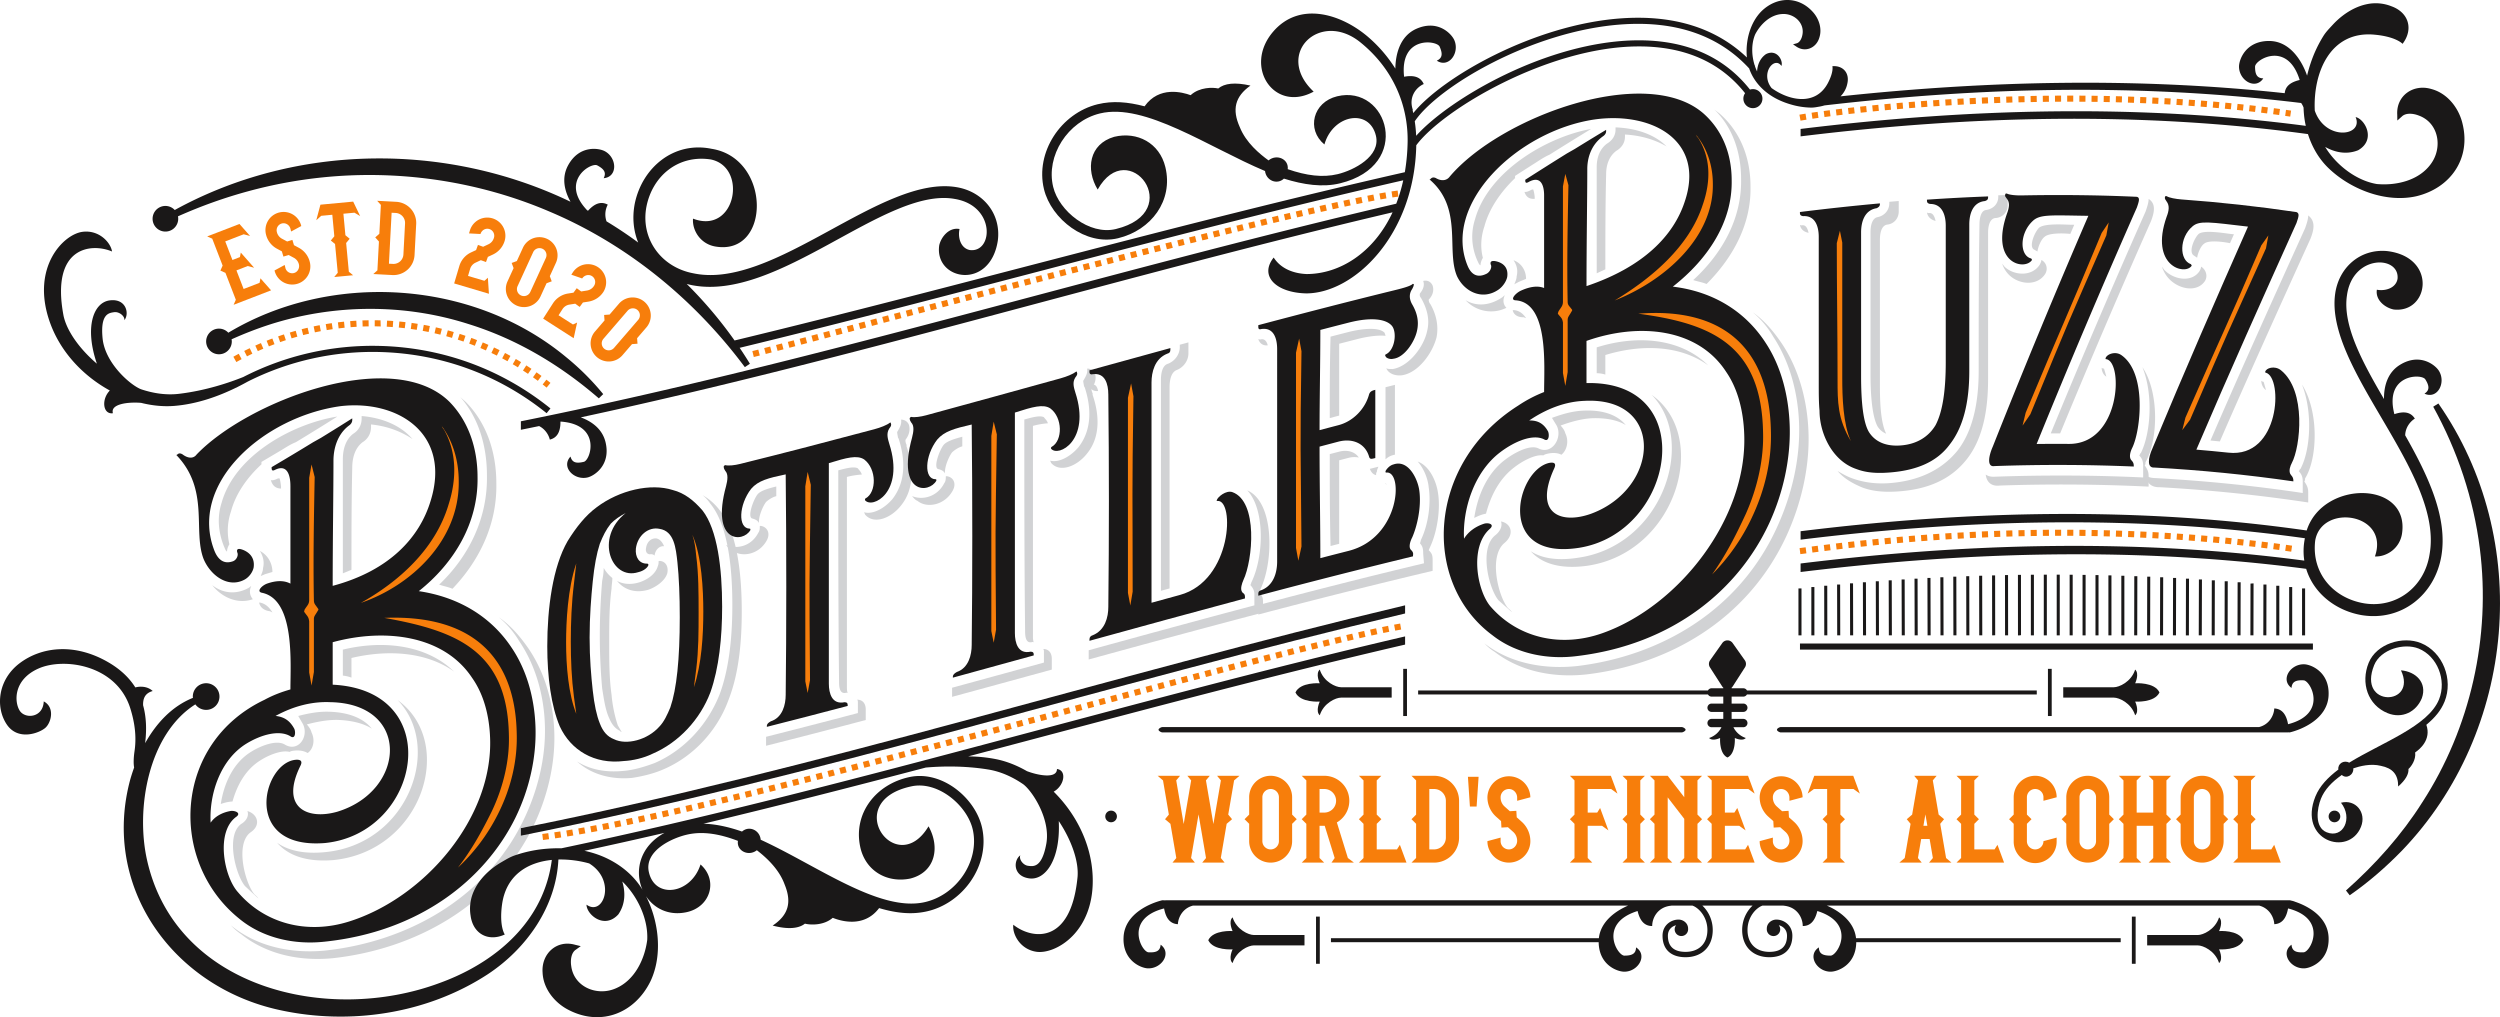 <svg height="90.969" width="223.581" xmlns="http://www.w3.org/2000/svg"><g clip-path="url(&quot;#a&quot;)" data-name="Group 615"><path data-name="Path 12771" fill-rule="evenodd" fill="#d1d2d4" d="M22.614 53.59c-1.4.481-2.798-.19-3.638-1.26.91.712 2.099.902 3.288.23.07-.054.14-.105.21-.16-.21.444-.14.86.14 1.19m3.848-14.045a245.732 245.732 0 0 0 3.71-2.293c-3.991.639-9.168 3.456-10.356 7.723-.42 1.317-.28 2.647.21 3.882.07.135.14.413.28.472 0-.213.07-.43.21-.656a5.265 5.265 0 0 1 .139-2.924c.42-1.604 1.469-3.066 2.728-4.223v-.216c.513-.3 1.026-.605 1.54-.91.49-.28.98-.635 1.539-.855m6.79 25.62c-.7-.873-1.96-1.463-3.85-1.514-.91-.028-1.82.143-2.73.38l.42.722c.56 1.121-.42 2.55-1.61 1.84-.77-.478-2.239.149-3.008.632-1.61.973-2.448 2.845-2.728 4.677.28-.092.56-.181.909-.212l.14-.012c.42-1.493 1.189-2.879 2.518-3.693.63-.405 1.82-.937 2.59-.741.139-.085.279-.1.419-.114.49-.053.91.04 1.19.216.49-.334.7-1.12.35-1.844-.07-.27-.21-.462-.42-.718.91-.239 1.89-.426 2.8-.4 1.26.051 2.31.326 3.01.781M44.6 55.193c1.05.727 1.892 1.694 2.663 2.804 1.472 2.167 2.243 4.844 2.313 7.621.07 2.78-.63 5.735-1.963 8.448-3.504 7.022-10.582 10.836-17.861 11.63-3.01.286-5.95-.362-8.188-2.154a4.547 4.547 0 0 1-.91-.788l.071.061c2.238 1.815 5.247 2.475 8.257 2.205 7.279-.754 14.356-4.56 17.79-11.58 1.332-2.718 2.033-5.68 1.963-8.469-.07-2.783-.841-5.478-2.313-7.653a8.315 8.315 0 0 0-1.822-2.125m-22.476 17.34c.14.332 0 .831-.56 1.16-1.399 1.025-.49 4.55.35 5.555.397.37.793.738 1.19 1.102-.07-.128-.21-.249-.35-.37-.84-.996-1.75-4.504-.35-5.537.98-.65.63-1.646-.28-1.91m2.239-17.76c-.14-.058-.21-.121-.28-.115-.56-.087-.84-.418-.91-.764l.07-.007c.49.097.84.417 1.12.886m-1.12-5.502c.7.358 1.12 1.101 1.12 1.882-.233.072-.467.14-.7.212-.14.084-.28.098-.35.176.07-.22.21-.448.21-.731.14-.582 0-1.068-.28-1.539m1.89-5.577c-.49-.014-.77-.269-.91-.756.21.048.42-.05.63-.147.046-.006.093-.01.14-.017.07.136.14.632.14.776v.144Zm10.43 18.916c4.062 4.18.979 12.9-6.511 13.6-1.96.193-3.36-.19-4.27-.843.91 1.066 2.52 1.763 5.04 1.551 7.98-.81 10.994-10.515 5.74-14.308m-2.38-24.65v.221c0 .593-.28 1.08-.77 1.377-.7.55-.91 1.461-.91 2.266-.07 3.082-.07 6.126-.07 9.135l-.77.317V41.07c0-.806.21-1.715.91-2.266.49-.296.77-.783.77-1.375v-.222c1.82.15 3.501.834 4.551 2.062-1.05-.708-2.31-1.167-3.71-1.31m7.423 22.1c-2.452-2.377-6.304-2.844-9.944-1.961v2.321c.28.034.49.08.77.182v-1.756c3.29-.778 6.722-.535 9.174 1.214m1.05-24.11c1.823 1.833 2.733 4.421 2.733 7.291.07 3.594-1.471 6.85-3.923 9.416-.35-.155-.77-.227-1.19-.371 2.73-2.606 4.343-6.021 4.273-9.77 0-2.656-.771-5.197-2.383-6.999l.49.434"></path><path data-name="Path 12772" fill-rule="evenodd" fill="#d1d2d4" d="M51.608 68.102c1.122.706 2.524 1.003 4.137.842.912-.07 1.893-.364 2.805-.705 2.665-1.152 4.77-3.469 5.822-6.181.912-2.47 1.123-5.495 1.123-7.95 0-2.866-.28-7-1.965-9.057-.21-.31-.42-.55-.701-.772a5.1 5.1 0 0 1 1.543 1.361c1.684 2.12 1.965 6.239 1.965 9.028 0 2.517-.21 5.463-1.193 7.948-.982 2.692-3.087 5.006-5.752 6.162-.912.41-1.964.655-2.876.793-1.963.178-3.716-.376-4.908-1.469m3.085-15.47c-.21 1.61-.21 3.23-.21 4.837 0 1.608 0 3.2.21 4.664.07.879.28 1.923.561 2.743l.35.6c-.07-.05-.14-.036-.14-.104-.49-.23-.77-.64-.981-1.141-.35-.741-.491-1.804-.631-2.67a52.747 52.747 0 0 1-.21-4.747c0-1.544.07-3.182.21-4.852.07-.37.14-.743.14-1.173.21.384.49.678.771.902 0 .357-.07.657-.07.94m4.278-2.466c.561.013.842.518.701 1.119-.21.69-1.052 1.24-1.683 1.456-1.192.345-2.174-.002-2.805-.786.561.302 1.262.36 2.034.111.63-.214 1.402-.678 1.613-1.44.07-.157.07-.301.07-.444l.07-.016m-.42-.546v.072a.474.474 0 0 0-.422-.118c-.28-.007-.42-.26-.35-.565.07-.516.42-.888.911-.857.351.063.562.373.702.699-.421-.046-.772.326-.842.77"></path><path data-name="Path 12773" fill-rule="evenodd" fill="#d1d2d4" d="M68.021 47.029c.561.072.913.626.561 1.285-.701 1.318-2.315 1.583-3.157.867-.21-.091-.35-.27-.49-.45.911.417 2.244.154 2.876-1.077.14-.18.14-.393.14-.607.023-.007.047-.011.07-.018m1.404-2.656c-.351.089-.702.323-.913.52-.28.36-.701 1.33-.63 1.885-.142-.252-.352-.339-.633-.414-.42-.18.14-1.69.491-2.14.281-.36 1.053-.556 1.685-.717v.866m8 19.075v.944a776.504 776.504 0 0 1-8.913 2.305v-.804c2.737-.69 5.474-1.4 8.211-2.123v-.946c0-.068 0-.203-.07-.252.491.004.772.337.772.876m-1.684-1.99c0 .136 0 .338.07.524-.07-.05-.14-.028-.21-.012-.562.079-.562-.665-.562-1.074-.07-6.109-.07-12.416-.07-18.832.702-.186 1.403-.372 1.754-.178.07.125.281.286.351.553-.35.023-.842.081-1.333.213v18.806m5.545-23.468c.14.467 0 .938-.28 1.303-.071.088 0 .36.07.485v.144c.49 1.45.842 3.639-.492 5.28-.913 1.172-2.457 1.736-3.229.805 0-.07-.07-.122-.07-.194.772.22 1.825-.352 2.527-1.183 1.334-1.716 1.053-3.854.561-5.382l-.07-.126c0-.072-.07-.343-.07-.486.21-.346.421-.69.351-1.107a.735.735 0 0 1 .702.461"></path><path data-name="Path 12774" fill-rule="evenodd" fill="#d1d2d4" d="M84.656 42.587c.561.058.913.6.561 1.265-.701 1.33-2.316 1.635-3.159.945-.21-.084-.35-.26-.491-.433.913.39 2.246.092 2.878-1.15.14-.181.14-.395.14-.607l.07-.02m1.405-2.67c-.35.095-.702.338-.913.538-.28.364-.702 1.335-.631 1.887-.141-.248-.352-.33-.632-.396-.422-.168.14-1.682.491-2.137.28-.363 1.053-.576 1.685-.751v.858Zm8.005 19.007v.96c-2.973.814-5.946 1.631-8.918 2.437v-.815c2.739-.745 5.477-1.499 8.215-2.251v-.96c0-.07 0-.207-.07-.256.492.002.773.336.773.885m-1.686-2.008c0 .138 0 .344.07.531-.07-.048-.14-.03-.21-.01-.562.087-.562-.67-.562-1.083-.07-6.179-.07-12.488-.07-18.836.702-.194 1.404-.39 1.755-.204.07.124.281.275.352.542a7.013 7.013 0 0 0-1.335.231v18.83Zm5.548-23.505c.14.46 0 .925-.281 1.287-.07.092 0 .355.07.478v.142c.492 1.427.843 3.586-.491 5.234-.913 1.175-2.458 1.752-3.23.84 0-.072-.07-.122-.07-.192.772.206 1.825-.374 2.527-1.207 1.335-1.718 1.053-3.832.562-5.333l-.07-.123c0-.071-.07-.336-.07-.479.21-.344.42-.687.35-1.094a.726.726 0 0 1 .703.447"></path><path data-name="Path 12775" fill-rule="evenodd" fill="#d1d2d4" d="M98.207 34.968c-.421.047-.702-.16-.842-.547.07-.02.21.012.28-.007.352-.097.492.22.562.554m13.344 8.888c2.388 1.03 2.388 6.236 1.194 8.8-.047.106-.094.21-.14.318.21.224.35.4.35.82v.984a1512.348 1512.348 0 0 0-15.59 4.202v-.826c4.939-1.358 9.878-2.708 14.818-4.015v-.983c0-.35-.14-.594-.351-.819 0-.07.07-.157.07-.23 1.124-2.264 1.264-6.518-.351-8.25m-6.04-13.027v.212c0 .635-.421 1.244-1.054 1.489-.561.154-.632 1.02-.632 1.445v18.862l.773-.213V34.61c0-.423.07-1.29.632-1.514.632-.245 1.053-.853 1.053-1.487v-.988l-.772.21"></path><path data-name="Path 12776" fill-rule="evenodd" fill="#d1d2d4" d="M112.533 30.34c.07-.019.14.035.21.014.352-.093.562.2.633.532-.422.042-.703-.161-.843-.545m16.082 13.817c.21 1.369-.07 3.36-.702 4.726l-.14.319c.28.291.35.415.35.918v.93a632.528 632.528 0 0 0-15.59 3.908v-.843c4.94-1.304 9.879-2.564 14.818-3.74l-.07-.842c0-.5-.07-.696-.281-.93 0-.074.07-.232.07-.303.702-1.453.913-3.355.702-4.719-.07-.762-.421-1.666-.983-2.303 1.054.374 1.686 1.777 1.826 2.88m-8.848-13.417v6.425c-.281.072-.562.147-.843.221 0-2.451 0-4.826.07-7.282.538-.14 1.077-.278 1.615-.416.843-.215 2.669-.54 3.23.084 0 .067.071.19.07.26-.772-.084-1.825.113-2.457.275l-1.685.433m.842 10.203-.842.22v7.469c-.258.065-.515.131-.773.199-.07-2.735-.07-5.482-.07-8.22.28-.075.562-.146.843-.22.702-.186 1.404-.013 1.755.527a1.99 1.99 0 0 0-.913.025m1.896.988.773-.197c-.07.159-.14.316-.14.458-.07.089-.07.157-.07.3-.282-.07-.422-.244-.563-.561m1.405-7.302c.281-.07.562-.143.843-.212v6.24l-.14.035c-.282.07-.492.194-.703.388v-6.45m0 8.565c.07.053.07.124.07.194 0-.072-.07-.124-.07-.194m4.214-17.653c.14.448 0 .895-.352 1.256 0 .14.07.328.14.38.492.848.773 1.887.563 2.98-.351 1.401-1.616 3.175-3.09 3.402-.562.071-1.194-.119-1.405-.623.211.088.351.05.562.068 1.475-.231 2.809-2.023 3.09-3.406.28-1.107-.07-2.13-.562-2.977-.07-.052-.14-.24-.07-.397.28-.343.421-.722.28-1.101.422-.101.703.107.844.418"></path><path data-name="Path 12777" fill-rule="evenodd" fill="#d1d2d4" d="M134.723 27.529a3.099 3.099 0 0 1-3.65-.68c.912.546 2.106.543 3.3-.275.07-.061.14-.121.21-.184-.21.46-.14.858.14 1.139m3.862-13.698c1.24-.78 2.48-1.547 3.72-2.303-4 .728-9.196 3.797-10.39 8.081-.421 1.317-.281 2.582.21 3.701.07.122.141.379.282.415 0-.205.07-.427.21-.663-.21-.843-.21-1.794.14-2.825.422-1.588 1.475-3.1 2.739-4.306v-.2c.515-.332 1.03-.66 1.544-.99.492-.3.983-.665 1.545-.91m6.81 24.185c-.703-.861-1.966-1.394-3.862-1.289-.912.047-1.825.308-2.737.646l.42.688c.562 1.084-.42 2.643-1.614 2.049-.772-.401-2.247.423-3.019 1.024-1.615 1.218-2.458 3.264-2.738 5.186.28-.135.562-.27.913-.353l.14-.031c.421-1.598 1.194-3.13 2.528-4.138.632-.497 1.825-1.187 2.597-1.069.14-.1.281-.132.422-.161.49-.106.912-.053 1.193.102.492-.388.702-1.216.351-1.923-.07-.268-.21-.453-.421-.69.913-.334 1.895-.608 2.808-.653 1.264-.044 2.316.178 3.018.612m11.369-10.083c1.052.749 1.894 1.747 2.666 2.905 1.473 2.257 2.245 5.078 2.315 8.03.07 2.95-.632 6.115-1.964 9.033-3.508 7.594-10.594 11.547-17.895 12.414-3.02.325-5.968-.291-8.215-2.02a4.247 4.247 0 0 1-.912-.758c.023.018.046.04.07.058 2.247 1.713 5.266 2.3 8.284 1.964 7.301-.896 14.388-4.86 17.826-12.438 1.332-2.915 2.034-6.073 1.964-9.014-.07-2.941-.842-5.75-2.315-7.995a8.408 8.408 0 0 0-1.824-2.179m-22.53 18.704c.14.327 0 .862-.563 1.276-1.404 1.245-.491 4.791.352 5.78.397.35.795.702 1.193 1.056-.07-.131-.21-.249-.351-.363-.842-.995-1.756-4.554-.351-5.797.983-.793.632-1.797-.28-1.952m2.246-18.187c-.14-.038-.21-.091-.28-.077-.563-.011-.844-.297-.914-.625l.07-.016c.492.029.843.296 1.124.718m-1.124-5.179c.703.257 1.124.917 1.124 1.67l-.702.29c-.14.1-.281.13-.351.216.07-.222.21-.459.21-.732.14-.58 0-1.026-.28-1.444m1.895-5.489c-.491.034-.772-.174-.913-.617.211.024.422-.086.632-.199l.14-.029c.07.119.141.577.141.71v.135m10.46 17.53c4.07 4.134.983 13.456-6.528 14.56-1.966.319-3.37.029-4.283-.573.913 1.037 2.528 1.645 5.055 1.298 8.002-1.17 11.019-11.58 5.755-15.285m-2.386-23.281v.197c0 .525-.28.972-.772 1.26-.702.525-.912 1.359-.912 2.091-.07 2.81-.07 5.64-.07 8.508-.258.118-.516.237-.773.357V14.94c0-.731.21-1.565.913-2.09.49-.29.772-.734.772-1.26v-.197c1.825.065 3.51.631 4.562 1.702-1.053-.613-2.316-.985-3.72-1.064m7.44 20.642c-2.456-2.415-6.316-2.76-9.967-1.605v2.306c.28.013.492.041.772.125V31.75c3.3-1.006 6.739-.858 9.194.923m1.053-22.491c1.824 1.613 2.736 3.907 2.736 6.502.07 3.253-1.473 6.257-3.929 8.715-.35-.148-.772-.217-1.193-.351 2.737-2.516 4.35-5.663 4.28-9.04 0-2.39-.771-4.633-2.385-6.207.164.125.327.252.491.38"></path><path data-name="Path 12778" fill-rule="evenodd" fill="#d1d2d4" d="M161.743 20.822c-.42-.083-.702-.32-.772-.716.07.059.14.05.21.041.352-.043.492.346.562.675m16.967-3.357v.135c0 .607-.42 1.092-1.122 1.187-.49.086-.56.902-.56 1.31-.07 4.214-.07 8.59-.07 13.067 0 2.344-.35 5.16-1.893 7.134-1.542 1.901-3.715 2.708-5.958 2.9-1.193.102-2.314-.013-3.436-.41-.491-.17-.912-.42-1.333-.665.561.67 1.333 1.103 2.174 1.46 1.052.411 2.244.45 3.436.353 2.244-.184 4.416-.908 5.958-2.88 1.542-1.969 1.893-4.718 1.893-7.14v-13.1c0-.41.07-1.228.63-1.314.631-.02 1.121-.508 1.121-1.117v-.945c-.28.007-.56.017-.84.025m-9.744.583c.28-.024.561-.048.842-.07v.941c0 .606-.42 1.115-1.052 1.17-.56.114-.631.934-.631 1.344v12.88c0 1.138 0 3.364.561 4.474a1.614 1.614 0 0 1-.772-.654c-.56-1.034-.63-3.392-.63-4.597V20.764c0-.408.07-1.224.63-1.344.632-.125 1.052-.633 1.052-1.238v-.134Zm4.137 1.712c-.42-.109-.701-.36-.771-.76.07.062.14.057.21.053.35-.023.49.373.56.707"></path><path data-name="Path 12779" fill-rule="evenodd" fill="#d1d2d4" d="M191.597 32.832c1.54 2.277 1.4 6.546.28 8.508 0 .072 0 .216-.07.285.21.298.35.523.35.955v.94a161.31 161.31 0 0 0-13.307-.096c-.842.102-1.192-.397-1.262-.98.21.136.42.203.771.19 4.438-.156 8.874-.143 13.308.067v-1.01c0-.433-.07-.654-.35-.955.07-.068.07-.213.14-.208.91-1.83 1.12-5.308.14-7.696m-9.034-9.584c.42.204.63.756.35 1.24-.7 1.107-2.312.988-3.223.113a2.507 2.507 0 0 1-.63-1.018l.21.27c.84.801 2.452.913 3.153-.19.07-.14.14-.276.14-.415m2.592-2.33c-.77-.077-1.962-.075-2.312.27-.28.206-.56.826-.63 1.306-.117-.069-.234-.135-.35-.202-.421-.34.14-1.577.49-1.92.49-.417 2.241-.282 2.872-.273l.28.003c-.117.27-.234.544-.35.817m7.002-3.13c0 .343-.14.743-.28 1.147a771.953 771.953 0 0 0-8.474 19.822h.841a771.132 771.132 0 0 1 8.123-18.973c.28-.738.49-1.55-.21-1.996m-3.78 15.893c-.28-.151-.42-.51-.42-.793 0 0 .07.073.21.077l.21.716"></path><path data-name="Path 12780" fill-rule="evenodd" fill="#d1d2d4" d="M205.87 34.385c1.538 2.438 1.398 6.61.28 8.402 0 .068 0 .212-.07.27.21.314.349.544.349.967v.914a141.337 141.337 0 0 0-13.292-1.367c-.84.026-1.19-.494-1.26-1.077.21.155.42.237.77.256 4.433.238 8.864.677 13.293 1.34v-.984c0-.424-.07-.642-.35-.967.07-.059.07-.202.14-.19.909-1.688 1.119-5.083.14-7.564m-9.024-10.54c.42.248.63.824.35 1.285-.7 1.045-2.31.766-3.22-.201a2.851 2.851 0 0 1-.629-1.085l.21.292c.84.887 2.45 1.158 3.15.114.07-.131.14-.266.14-.404m2.588-2.098c-.77-.156-1.959-.27-2.309.044-.28.183-.56.78-.63 1.259l-.35-.238c-.42-.384.14-1.58.49-1.895.49-.373 2.24-.067 2.87.006l.28.03c-.118.263-.234.53-.35.794m6.993-2.48c0 .35-.14.75-.28 1.147-2.82 6.226-5.64 12.46-8.463 18.982l.84.082c2.705-6.222 5.41-12.188 8.113-18.146.28-.724.49-1.534-.21-2.065m-3.776 15.615c-.28-.18-.42-.55-.42-.832 0 0 .07.08.21.1l.21.732"></path><path data-name="Path 12781" fill-rule="evenodd" fill="#1a1818" d="M25.972 43.448c0-.941-.28-1.986-1.4-1.416-.21.098-.28.034-.28-.183v-.071a232.767 232.767 0 0 0 3.71-2.227l.7-.392c.933-.573 1.866-1.155 2.8-1.745v.148c0 .222-.14.391-.28.486-1.12.835-1.4 2.194-1.4 3.144 0 2.776-.07 7.136-.07 11.202 5.11-1.366 7.772-4.35 8.753-7.58 1.891-6.05-2.943-9.089-8.053-8.49-6.861.947-13.643 6.912-11.266 12.955.28.682.77 1.215 1.609.929.35-.1.56-.546.42-.817-.07-.277.07-.36.42-.25.489.168 1.189.598 1.049 1.607-.07.362-.35.815-.77 1.064-1.47.838-3.077-.318-3.707-1.823-.979-2.53.56-6.2-2.447-9.306.024-.001.047-.006.07-.006.14-.154.28-.166.49-.045.489.376.978.402 1.258.021 4.543-4.751 17.491-9.736 22.608-4.729 1.681 1.715 2.522 4.096 2.522 6.749.07 4.113-2.102 7.69-5.254 10.195 3.712.552 6.515 2.39 8.267 5.006 1.402 2.05 2.103 4.616 2.173 7.266.07 2.652-.561 5.468-1.823 8.04-2.732 5.496-8.55 10.163-17.09 11.041-2.8.297-5.598-.397-7.626-2.095-6.294-5.108-5.876-15.664 2.308-19.545.77-.42 1.54-.705 2.31-.923 0-2.376.419-8-2.52-8.64-.56-.091-.07-.632.42-.821.84-.297 1.54-.298 2.1-.003v-8.746Zm3.08 31.947c-7.419.589-5.599-7.09-2.66-7.44.42-.048.7.063.49.5-1.89 3.803.63 4.901 3.29 4.137 6.16-1.877 6.58-9.663-.63-9.795-1.68-.076-3.36.384-4.9 1.231.7.074 1.26.365 1.68 1.156.14.333.07.967-.35.663-.98-.594-2.589-.16-3.918.647-2.378 1.451-3.357 4.577-3.217 7.08.35-.516.979-.91 1.818-1.05.42-.034.91.199.49.513-1.889 1.339-1.12 5.38.14 6.759 2.378 2.79 6.156 3.81 9.937 2.616 6.79-2.14 12.887-9.3 12.607-16.423-.07-1.97-.56-3.886-1.612-5.372-2.522-3.81-7.776-4.458-12.465-3.182v3.798c10.222.504 7.911 13.3-.7 14.162"></path><path data-name="Path 12782" fill-rule="evenodd" fill="#1a1818" d="M50.066 64.969c-.771-1.818-1.122-4.438-1.122-7.17 0-3.43.49-7.108 1.823-9.413.771-1.245 1.612-2.3 2.594-3.02 2.033-1.536 4.838-2.172 6.802-1.542 1.052.264 1.894.935 2.666 1.832 1.333 1.702 1.754 5.179 1.754 8.609 0 2.733-.28 5.492-1.053 7.658-.912 2.407-2.806 4.474-5.19 5.494-.772.38-1.753.602-2.525.641-2.664.33-4.768-.972-5.749-3.09m6.801-15.895c-.07.734.28 1.37 1.052 1.335.07.056.07.057.07.127-.07.23-.42.525-.912.637-2.384.76-3.926-3.058-1.122-5.288-.49.254-.981.582-1.332.95-.42.527-.701 1.096-.982 1.805-.28.854-.49 1.979-.63 3.363-.14 1.387-.281 3.117-.281 5.008 0 1.893.14 3.455.28 4.733.14 1.278.351 2.258.631 2.945.281.754.702 1.204 1.263 1.418 1.122.563 3.015.067 4.067-1.126.421-.437.701-1.044.982-1.723.28-.814.491-1.889.631-3.23s.21-2.952.21-4.843c0-1.893-.07-3.577-.21-4.899-.14-1.25-.28-2.797-1.613-2.991-.982-.205-1.964.597-2.104 1.779"></path><path data-name="Path 12783" fill-rule="evenodd" fill="#1a1818" d="M78.197 38.386c.562-.15 1.123-.37 1.404-.593 0 0 .07-.019.07.053.07.2 0 .29-.14.473-.28.438-.14.907 0 1.373 1.404 4.367-1.544 5.856-2.176 5.034 0-.073 0-.144.07-.162.983-.55.983-2.623-.14-3.476-.632-.408-1.544-.165-3.159.332v19.716c0 .886.281 1.893 1.404 1.665.21.011.28.061.28.265v.067c-2.409.636-4.819 1.26-7.228 1.87v-.068c0-.202.14-.304.351-.425 1.053-.335 1.334-1.487 1.334-2.37.07-5.705.07-13.49 0-19.716-1.544.324-2.456.553-3.088 1.29-1.122 1.442-1.193 3.543-.14 3.563.07-.02.07.054.07.126-.632 1.155-3.578 1.2-2.175-3.928.14-.541.21-1.07-.07-1.365-.07-.128-.14-.186-.14-.404.07-.09.07-.092.14-.108.28.076.842.013 1.333-.11 4-.992 8-2.034 12-3.102"></path><path data-name="Path 12784" fill-rule="evenodd" fill="#1a1818" d="M94.837 33.838c.562-.155 1.124-.382 1.405-.603 0 0 .07-.018.07.052.07.195 0 .287-.14.467-.282.435-.141.895 0 1.354 1.404 4.298-1.546 5.82-2.178 5.011 0-.07 0-.142.07-.162.984-.558.984-2.613-.14-3.44-.632-.394-1.545-.14-3.16.38v19.711c0 .896.281 1.913 1.405 1.673.21.011.28.06.28.265v.069c-2.41.667-4.82 1.328-7.232 1.988v-.069c0-.202.141-.312.352-.436 1.053-.357 1.333-1.526 1.333-2.42.07-5.77.07-13.555 0-19.713-1.544.355-2.457.605-3.089 1.353-1.123 1.457-1.193 3.55-.14 3.54.07-.019.07.054.07.124-.632 1.165-3.58 1.287-2.176-3.842.14-.542.21-1.066-.07-1.351-.07-.127-.14-.178-.14-.396.07-.09.07-.093.14-.11.28.068.842-.012 1.334-.145 4.001-1.088 8.003-2.194 12.006-3.3"></path><path data-name="Path 12785" fill-rule="evenodd" fill="#1a1818" d="M97.435 57.307v-.138c0-.207.14-.314.28-.353 1.124-.448 1.405-1.632 1.405-2.534.07-6.26.07-12.639 0-19 0-.92-.28-1.982-1.405-1.813-.14.041-.28.006-.28-.207v-.142c2.41-.667 4.822-1.33 7.233-1.99v.142c0 .212-.07.304-.28.36-1.125.447-1.405 1.658-1.405 2.577v19.697c.842-.234 1.685-.465 2.528-.695 4.705-1.28 4.916-8.555 3.371-8.411-.07.018-.07.02-.07-.051.07-.3.843-.933 1.404-.737 2.318.836 1.826 6.096.984 7.864-.14.318-.281.775-.14 1.019.07.192.28.134.28.485v.14c-4.635 1.237-9.27 2.509-13.905 3.787"></path><path data-name="Path 12786" fill-rule="evenodd" fill="#1a1818" d="M119.696 38.026c1.335-.348 2.388-1.46 2.74-2.74.07-.227.21-.333.49-.405l.071-.018v6.1l-.07.018c-.281.071-.422.106-.492-.156-.35-1.176-1.474-1.657-2.739-1.327l-1.685.444c0 3.366.07 6.654.07 9.974a536.53 536.53 0 0 1 2.528-.65c4.635-1.176 4.916-7.185 3.371-7.004-.07.017-.07-.054-.07-.123.07-.158.351-.512.702-.6 1.335-.475 2.177 1.29 2.318 2.32.21 1.507-.21 3.244-.632 4.202-.211.408-.351.938-.07 1.157.21.233.14.323.14.536a640.511 640.511 0 0 0-13.835 3.52v-.14c0-.212.07-.3.28-.356 1.124-.44 1.405-1.638 1.405-2.552V31.221c0-.91-.28-1.952-1.404-1.796-.211.057-.281.005-.281-.205v-.14c4.05-1.075 8.1-2.122 12.15-3.116.561-.139 1.334-.327 1.615-.532.07-.086.07-.019.14-.035 0 .209-.07.293-.14.448-.351.499-.211 1.017 0 1.381.421.728.632 1.504.421 2.39-.21.952-1.124 2.36-2.107 2.467-.351.089-.702-.102-.702-.241-.07-.053 0-.14 0-.139.843-.352 1.053-2.002.562-2.573-.492-.569-1.756-.814-3.863-.275-.842.215-1.685.432-2.528.652 0 2.996-.07 5.947-.07 8.962.562-.148 1.123-.297 1.685-.443"></path><path data-name="Path 12787" fill-rule="evenodd" fill="#1a1818" d="M138.093 17.473c0-.872-.28-1.82-1.404-1.186-.21.111-.28.056-.28-.144v-.067c1.24-.793 2.48-1.577 3.72-2.35l.702-.4c.936-.578 1.872-1.15 2.808-1.715v.131c0 .197-.14.354-.28.447-1.124.8-1.404 2.048-1.404 2.912 0 2.524-.07 6.572-.07 10.485 5.124-1.719 7.79-4.54 8.773-7.52 1.895-5.515-2.947-8.114-8.072-7.379-6.879 1.025-13.69 7.584-11.303 13.158.28.62.772 1.057 1.615.659.35-.148.562-.607.421-.848-.07-.258.07-.358.421-.3.492.096 1.194.417 1.054 1.408-.07.357-.352.833-.773 1.133-1.474 1.02-3.09.158-3.721-1.207-.983-2.318.562-6.076-2.458-8.644l.07-.015c.14-.168.281-.199.492-.11.491.296.983.254 1.264-.146 4.565-5.359 17.553-10.088 22.674-5.63 1.684 1.496 2.526 3.596 2.526 5.987.07 3.71-2.105 7.028-5.263 9.503 3.72.45 6.526 2.3 8.28 4.995 1.403 2.112 2.105 4.788 2.175 7.585.07 2.796-.561 5.8-1.824 8.557-2.736 5.928-8.56 10.834-17.124 11.892-2.808.376-5.616-.25-7.652-1.862-6.32-4.686-5.898-15.333 2.317-20.529a11.9 11.9 0 0 1 2.316-1.213c0-2.4.422-7.964-2.527-8.201-.562-.013-.07-.606.421-.85.843-.39 1.545-.475 2.106-.251v-8.285Zm3.09 31.524c-7.442 1.14-5.617-6.878-2.668-7.59.421-.09.702-.007.491.466-1.896 4.121.632 5.032 3.3 4.068 6.176-2.29 6.598-10.493-.632-10.09-1.685.065-3.37.707-4.914 1.753.702-.013 1.263.216 1.685.976.14.324.07.977-.352.713-.982-.498-2.597.144-3.931 1.157-2.388 1.819-3.37 5.18-3.23 7.727.351-.584.983-1.086 1.825-1.35.422-.098.913.081.492.462-1.896 1.646-1.124 5.718.14 7.049 2.388 2.678 6.179 3.632 9.97 2.27 6.809-2.437 12.913-10.247 12.632-17.754-.07-2.075-.561-4.067-1.614-5.594-2.526-3.909-7.79-4.434-12.493-2.772v3.772c10.248-.24 7.932 13.41-.702 14.737"></path><path data-name="Path 12788" fill-rule="evenodd" fill="#1a1818" d="M161.252 19.33c-.21-.04-.28-.1-.28-.301v-.068a214.09 214.09 0 0 1 7.153-.772v.067c0 .202-.14.283-.28.362-1.122.171-1.403 1.277-1.403 2.159v12.84c0 2.49.21 4.2.701 5.021.561.888 1.543 1.306 2.875 1.197 1.402-.112 2.454-.764 3.085-1.815.63-1.196.91-3.083.91-5.635V20.18c0-.881-.28-1.946-1.401-1.94-.21-.05-.28-.115-.28-.317v-.067c1.822-.125 3.644-.221 5.467-.29v.066c0 .203-.07.273-.28.348-1.122.113-1.402 1.21-1.402 2.09v13.13c0 2.844-.56 5.037-1.753 6.556-1.121 1.517-2.874 2.286-5.257 2.49-1.193.102-2.174.048-3.086-.298-2.174-.732-3.296-3.208-3.296-5.214-.07-.711-.07-1.567-.07-2.562V21.187c0-.881-.28-1.929-1.403-1.857"></path><path data-name="Path 12789" fill-rule="evenodd" fill="#1a1818" d="M178.359 41.684c-.63.097-.56-.784-.14-1.742a743.096 743.096 0 0 1 8.547-20.64c-3.362-.05-4.343-.149-4.974.462-1.19 1.103-1.19 3.093-.14 3.354 0-.001.07.07.07.137-.63.969-3.783.333-2.242-4.124.21-.546.28-1.025 0-1.352-.07-.133-.21-.198-.14-.4 0-.067.07-.073.14-.072.21.129.841.179 1.331.17 3.433-.069 6.866-.032 10.296.124.28.08.21.35 0 .955a764.705 764.705 0 0 0-8.965 21.15c.958-.01 1.916-.013 2.873-.006 4.622.036 4.902-7.31 3.361-7.576-.07-.002-.07-.003-.07-.073.07-.353.84-.679 1.4-.3 2.311 1.58 1.751 6.755.981 8.31-.14.282-.28.708-.14 1.001.07.148.28.229.28.59v.071a161.13 161.13 0 0 0-12.468-.04"></path><path data-name="Path 12790" fill-rule="evenodd" fill="#1a1818" d="M192.647 41.813c-.63.04-.56-.823-.14-1.733 2.847-6.854 5.693-13.378 8.537-19.813-3.358-.389-4.338-.577-4.968-.017-1.19 1.005-1.19 3.01-.14 3.376 0 0 .07.077.07.145-.629.909-3.779-.018-2.24-4.38.211-.535.28-1.01 0-1.372-.069-.142-.209-.219-.139-.42 0-.068.07-.063.14-.059.21.15.84.26 1.33.296 3.43.25 6.857.622 10.283 1.132.28.113.21.381 0 .978-2.983 6.63-5.968 13.277-8.953 20.266.956.08 1.912.17 2.868.271 4.617.505 4.896-6.702 3.358-7.148-.07-.01-.07-.01-.07-.08.07-.342.84-.586 1.399-.15 2.307 1.834 1.748 6.874.979 8.306-.14.26-.28.663-.14.966.07.151.28.25.28.604v.07c-4.15-.602-8.3-1.009-12.454-1.238"></path><path data-name="Path 12791" fill-rule="evenodd" fill="#f77e0b" d="M28.422 54.407c.07.063.07.134 0 .213-.21.379-.35.466-.35.75v4.728l-.21 1.216-.21-1.169V55.56c-.07-.416-.14-.41-.42-.804-.07-.063 0-.142 0-.213.21-.378.42-.474.42-.9V42.727l.21-1.19.28 1.125c-.07 3.713-.14 7.386-.07 11.004 0 .355.14.41.35.74m3.85-.488c3.36-1.88 6.653-4.784 7.844-8.796.77-2.4.7-4.758-.42-6.716-.14-.123-.14-.273-.21-.334.98 1.315 1.54 3.066 1.54 4.981.07 5.288-4.273 9.334-8.754 10.865M44.53 72.813a16.84 16.84 0 0 1-3.574 4.777c1.191-1.538 2.102-3.162 3.013-5.004 1.051-2.202 1.612-4.603 1.542-6.845-.14-7.527-4.626-9.319-11.139-10.482 7.283-.303 11.7 2.967 11.84 10.348.07 2.378-.49 4.844-1.682 7.206m-5.185-34.94c0 .074.07.138.14.199-.07-.065-.14-.123-.14-.199"></path><path data-name="Path 12792" fill-rule="evenodd" fill="#f77e0b" d="M51.328 52.218c-.21 1.685-.28 3.467-.28 5.15 0 1.68.07 3.33.28 4.94.07.468.14 1.002.21 1.534-.701-1.766-.911-4.281-.911-6.387 0-1.818.14-4.824.911-7.07-.07.589-.14 1.247-.21 1.833m10.94 7.613c.21-1.703.21-3.37.21-5.051 0-1.682 0-3.45-.21-5.04-.07-.697-.14-1.323-.351-1.919.842 1.883.982 4.969.982 6.857 0 2.103-.14 4.7-.842 6.782.07-.564.14-1.13.21-1.63"></path><path data-name="Path 12793" fill-rule="evenodd" fill="#f77e0b" d="m72.231 61.972-.21-1.034V43.487l.21-1.282.281 1.153c-.14 9.458-.14 8.337-.07 17.47l-.21 1.144"></path><path data-name="Path 12794" fill-rule="evenodd" fill="#f77e0b" d="m88.869 57.478-.211-1.041V38.982l.21-1.274.281 1.137c-.14 9.4-.14 8.284-.07 17.474l-.21 1.159"></path><path data-name="Path 12795" fill-rule="evenodd" fill="#f77e0b" d="m101.087 54.152-.212-1.122V35.572l.282-1.282.21 1.145c-.14 9.345-.07 8.276-.07 17.478l-.21 1.239"></path><path data-name="Path 12796" fill-rule="evenodd" fill="#f77e0b" d="m116.115 50.147-.211-1.141V31.543l.281-1.262.21 1.132c-.14 9.268-.07 8.198 0 17.463l-.28 1.271"></path><path data-name="Path 12797" fill-rule="evenodd" fill="#f77e0b" d="M140.55 27.647c.07.053.07.123 0 .207-.21.39-.35.486-.35.764v4.66l-.211 1.235-.21-1.147v-4.522c-.07-.398-.141-.385-.422-.74-.07-.054 0-.138 0-.207.21-.39.421-.502.421-.916V16.662l.211-1.112.28 1.014c-.07 3.426-.14 6.903-.07 10.398 0 .345.14.383.352.685m3.86-.777c3.37-2.035 6.668-4.86 7.861-8.533.772-2.2.702-4.304-.421-6.028-.14-.109-.14-.238-.21-.294.982 1.154 1.543 2.713 1.543 4.442.07 4.775-4.28 8.638-8.772 10.413m12.28 19.38a18.069 18.069 0 0 1-3.578 5.127c1.193-1.674 2.105-3.444 3.017-5.415 1.053-2.36 1.614-4.913 1.544-7.28-.14-7.861-4.63-9.758-11.158-10.628 7.3-.586 11.72 2.803 11.86 10.53.07 2.51-.492 5.138-1.685 7.665M151.5 11.841c0 .064.07.121.14.174-.07-.055-.14-.11-.14-.174"></path><path data-name="Path 12798" fill-rule="evenodd" fill="#f77e0b" d="m164.268 21.75.28-1.115.21 1.062v12.094c0 1.704.07 4.136.772 5.659-1.192-1.976-1.192-3.55-1.192-5.47 0-4.194-.07-8.218-.07-12.23"></path><path data-name="Path 12799" fill-rule="evenodd" fill="#f77e0b" d="M181.162 36.906c3.643-8.72 3.292-7.653 6.794-16.073l.63-.94-.21 1.158c-3.852 8.832-3.01 6.79-6.794 15.993-.234.338-.467.678-.7 1.019.093-.387.186-.773.28-1.157"></path><path data-name="Path 12800" fill-rule="evenodd" fill="#f77e0b" d="M195.447 37.352c3.639-8.31 3.289-7.254 6.787-15.408l.629-.89-.21 1.155c-3.847 8.525-3.008 6.543-6.786 15.319-.234.312-.467.625-.7.94l.28-1.116"></path><path data-name="Path 12801" fill-rule="evenodd" fill="#1a1818" d="M125.661 54.865c-26.372 6.238-52.758 14.633-79.078 19.87v-.67c26.32-5.226 52.706-13.662 79.078-19.929v.73"></path><path data-name="Path 12802" fill-rule="evenodd" fill="#f77e0b" d="M108.845 69.38h2.006l-.483.413-.524 3.058.342.412-.483.413-.523 3.058.341.412h-2.005l.341-.412-.668-3.904-.668 3.904.342.412h-2.006l.342-.412-.524-3.058-.483-.413.342-.412-.523-3.058-.484-.412h2.007l-.342.412.668 3.904.668-3.904-.342-.412h2.006l-.342.412.668 3.904.669-3.904-.342-.412Z"></path><path data-name="Path 12803" fill-rule="evenodd" fill="#f77e0b" d="m115.558 72.851.412.412-.412.413v1.549a1.921 1.921 0 1 1-3.842 0v-1.55l-.413-.412.413-.412v-1.549a1.921 1.921 0 0 1 3.842 0v1.549Zm-1.181-1.549a.74.74 0 0 0-1.48 0v3.923a.74.74 0 0 0 1.48 0v-3.923Z"></path><path data-name="Path 12804" fill-rule="evenodd" fill="#f77e0b" d="m120.544 76.734.54.412h-2.006l.285-.412-.891-2.88H118.01v2.88l.413.412h-2.006l.412-.413v-3.057l-.412-.413.412-.412v-3.058l-.412-.412h2.018a2.236 2.236 0 0 1 1.124 4.17l.985 3.183Zm-1.054-5.117c0-.583-.472-1.055-1.055-1.055h-.425v2.11h.425c.583 0 1.055-.472 1.055-1.055"></path><path data-name="Path 12805" fill-rule="evenodd" fill="#f77e0b" d="m125.348 75.965.437 1.181h-4.254l.412-.412v-3.058l-.412-.413.412-.412v-3.058l-.412-.412h2.006l-.413.412v3.058l.413.412-.413.413v2.289h1.811l.26-.412.153.412Z"></path><path data-name="Path 12806" fill-rule="evenodd" fill="#f77e0b" d="M130.488 71.617v3.292a2.236 2.236 0 0 1-2.236 2.237h-2.018l.412-.413v-3.057l-.412-.413.412-.412v-3.058l-.412-.412h2.018a2.236 2.236 0 0 1 2.236 2.236m-1.18 0c0-.583-.473-1.055-1.055-1.055h-.426v5.403h.426c.582 0 1.055-.472 1.055-1.055v-3.293Z"></path><path data-name="Path 12807" fill-rule="evenodd" fill="#f77e0b" d="m132.235 69.47-.178 2.662h-.599l-.177-2.662h.954Z"></path><path data-name="Path 12808" fill-rule="evenodd" fill="#f77e0b" d="M135.683 71.617v-.284c0-.405-.312-.759-.717-.77a.74.74 0 0 0-.763.739v.031c0 .306.131.597.36.8l.466.415.58-.034.035.58.44.392c.496.441.78 1.074.78 1.739a1.921 1.921 0 0 1-3.842 0l1.181-.316v.316a.74.74 0 0 0 .763.74c.405-.012.717-.366.717-.77 0-.307-.13-.598-.359-.8l-.466-.416-.581.034-.034-.58-.44-.392a2.329 2.329 0 0 1-.78-1.739 1.921 1.921 0 0 1 3.841 0l-1.18.315Z"></path><path data-name="Path 12809" fill-rule="evenodd" fill="#f77e0b" d="m144.5 70.562.153.412-.565-.412h-2.096v2.11h.85l.26-.412.153.413.218.59.217.59.153.413-.565-.412h-1.286v2.88l.413.412h-2.006l.412-.412v-3.058l-.412-.413.412-.412v-3.058l-.412-.412h3.664l.438 1.18Z"></path><path data-name="Path 12810" fill-rule="evenodd" fill="#f77e0b" d="m146.696 72.85.412.413-.412.413v3.058l.412.412h-2.006l.412-.412v-3.058l-.412-.413.412-.412v-3.058l-.412-.412h2.006l-.412.412v3.058Z"></path><path data-name="Path 12811" fill-rule="evenodd" fill="#f77e0b" d="m151.808 72.85.412.413-.412.413v3.058l.412.412h-2.005l.412-.412V73.23l-1.48-1.917v5.42l.412.413h-2.006l.413-.412v-3.058l-.413-.413.413-.412v-3.058l-.413-.412h1.594l1.48 1.917v-1.505l-.412-.412h2.005l-.412.412v3.058Z"></path><path data-name="Path 12812" fill-rule="evenodd" fill="#f77e0b" d="M154.26 70.562v2.11h.85l.26-.412.153.413.435 1.18.153.413-.565-.412h-1.286v2.111h1.812l.26-.412.152.412.438 1.181h-4.255l.413-.412v-3.058l-.413-.413.413-.412v-3.058l-.413-.412h3.664l.438 1.18.153.413-.565-.412h-2.097Z"></path><path data-name="Path 12813" fill-rule="evenodd" fill="#f77e0b" d="M160.032 71.617v-.284c0-.405-.313-.759-.718-.77a.74.74 0 0 0-.763.739v.031c0 .306.13.597.36.8l.466.415.58-.034.035.58.44.392c.496.441.78 1.074.78 1.739a1.921 1.921 0 1 1-3.842 0l1.181-.316v.316a.74.74 0 0 0 .763.74c.405-.012.718-.366.718-.77 0-.307-.13-.598-.36-.8l-.466-.416-.581.034-.034-.58-.44-.392a2.328 2.328 0 0 1-.78-1.739 1.921 1.921 0 0 1 3.841 0l-1.18.315Z"></path><path data-name="Path 12814" fill-rule="evenodd" fill="#f77e0b" d="m166.177 70.562.153.412-.565-.412h-1.178v2.289l.413.412-.413.413v3.058l.413.412h-2.006l.412-.412v-3.058l-.412-.413.412-.412v-2.29h-1.178l-.565.413.153-.412.438-1.181h3.486l.437 1.18Z"></path><path data-name="Path 12815" fill-rule="evenodd" fill="#f77e0b" d="m174.042 76.734.483.412h-2.006l.342-.412-.29-1.7h-.756l-.29 1.7.341.412h-2.005l.482-.412.524-3.058-.342-.413.483-.412.524-3.057-.342-.413h2.006l-.342.413.523 3.057.483.412-.342.413.524 3.058Zm-1.674-2.88-.175-1.024-.176 1.024h.351Z"></path><path data-name="Path 12816" fill-rule="evenodd" fill="#f77e0b" d="m178.791 75.965.438 1.181h-4.255l.413-.412v-3.058l-.413-.413.413-.412v-3.058l-.413-.412h2.006l-.412.412v3.058l.412.412-.412.413v2.289h1.81l.26-.412.153.412Z"></path><path data-name="Path 12817" fill-rule="evenodd" fill="#f77e0b" d="M182.751 71.617v-.315a.74.74 0 0 0-1.48 0v1.549l.412.412-.412.413v1.549a.74.74 0 1 0 1.48 0l1.18-.316v.316a1.921 1.921 0 1 1-3.841 0v-1.55l-.413-.412.413-.412v-1.549a1.921 1.921 0 0 1 3.842 0l-1.181.315Z"></path><path data-name="Path 12818" fill-rule="evenodd" fill="#f77e0b" d="m188.635 72.851.413.412-.413.413v1.549a1.921 1.921 0 1 1-3.842 0v-1.55l-.412-.412.412-.412v-1.549a1.921 1.921 0 0 1 3.842 0v1.549Zm-1.18-1.549a.74.74 0 0 0-1.48 0v3.923a.74.74 0 0 0 1.48 0v-3.923Z"></path><path data-name="Path 12819" fill-rule="evenodd" fill="#f77e0b" d="M193.749 69.793v3.058l.412.413-.412.412v3.057l.412.413h-2.005l.412-.413v-2.88h-1.48v2.88l.412.413h-2.006l.413-.413v-3.057l-.413-.412.413-.413v-3.058l-.413-.412h2.006l-.412.412v2.88h1.48v-2.88l-.412-.412h2.005l-.412.412Z"></path><path data-name="Path 12820" fill-rule="evenodd" fill="#f77e0b" d="m198.863 72.851.412.412-.412.413v1.549a1.921 1.921 0 1 1-3.843 0v-1.55l-.412-.412.412-.412v-1.549a1.921 1.921 0 0 1 3.843 0v1.549Zm-1.181-1.549a.74.74 0 0 0-1.48 0v3.923a.74.74 0 0 0 1.48 0v-3.923Z"></path><path data-name="Path 12821" fill-rule="evenodd" fill="#f77e0b" d="m203.539 75.965.437 1.181h-4.254l.412-.412v-3.058l-.412-.413.412-.412v-3.058l-.412-.412h2.006l-.413.412v3.058l.413.412-.413.413v2.289h1.811l.26-.412.153.412Z"></path><path data-name="Path 12822" fill-rule="evenodd" fill="#1a1818" d="M99.888 73.017a.52.52 0 1 1-1.04 0 .52.52 0 0 1 1.04 0"></path><path data-name="Path 12823" fill-rule="evenodd" fill="#1a1818" d="M209.296 73.017a.52.52 0 1 1-1.04 0 .52.52 0 0 1 1.04 0"></path><path data-name="Path 12824" fill-rule="evenodd" fill="#1a1818" d="M218.07 36.085c8.484 12.17 6.999 29.314-3.26 39.991-1.436 1.475-2.99 2.828-4.671 3.992l-.333-.43c2.614-2.322 4.967-4.941 6.831-7.893 4.312-6.645 6.137-14.82 5.142-22.671-.555-4.443-1.987-8.74-4.171-12.7l.462-.29Z"></path><path data-name="Path 12825" fill-rule="evenodd" fill="#1a1818" d="M34.031 30.938c-4.275-.119-8.499.841-12.277 2.78-1.233.495-3.347 1.218-5.754 1.503-1.124.133-2.28-.037-3.395-.412-.987-.393-3.215-2.355-3.43-4.546-.217-2.195.559-2.273 1.027-2.343.468-.07.98.372.92.716.48-.59.15-1.989-1.342-1.767-1.42.212-2.234 2.37-1.116 5.657-1.583-1.35-2.723-2.977-2.991-4.339-1.138-6.14 2.5-6.478 4.347-5.696-.12-.798-1.153-1.95-2.638-1.759-1.715.22-4.588 3.155-2.973 7.94.935 2.77 3.022 4.942 5.413 6.253-.778.789-.622 2.163.276 2.03-.246-.837 1.38-1.022 2.524-.926 1 .25 1.997.347 2.937.274 2.096-.164 4.034-.887 5.575-1.642l.003.006.14-.076c.311-.156.604-.312.88-.465a24.835 24.835 0 0 1 11.86-2.643c5.473.152 10.615 2.043 14.869 5.47l.342-.425c-4.347-3.501-9.602-5.434-15.197-5.59m-21.48 3.853-.021-.007.022.007"></path><path data-name="Path 12826" fill-rule="evenodd" fill="#f77e0b" d="M48.886 34.665a29.115 29.115 0 0 0-.355-.28l.334-.431c.121.094.243.19.363.287l-.342.424Zm-.785-.607c-.144-.107-.29-.212-.436-.316l.315-.445c.15.107.299.215.446.324l-.325.437Zm-.88-.623c-.149-.1-.298-.2-.45-.297l.296-.458c.154.1.308.201.46.304l-.306.451Zm-.905-.584a24.08 24.08 0 0 0-.462-.278l.275-.47c.158.092.316.187.472.283l-.285.465Zm-25.179-.472-.268-.474c.16-.09.32-.179.482-.265l.258.48a23.92 23.92 0 0 0-.472.26m24.248-.074a24 24 0 0 0-.474-.257l.255-.482c.162.086.324.174.484.263l-.265.476Zm-23.298-.436-.247-.485c.163-.084.327-.165.493-.244l.236.49c-.162.078-.322.158-.482.24m22.345-.069c-.16-.08-.322-.16-.485-.236l.234-.493c.166.08.331.16.495.242l-.244.487Zm-21.375-.4-.226-.495c.167-.076.335-.15.504-.223l.215.501c-.165.07-.33.143-.493.218m20.4-.063a26.623 26.623 0 0 0-.494-.215l.211-.501c.17.07.338.144.506.22l-.223.496Zm-19.41-.362-.204-.505c.17-.068.341-.135.513-.2l.193.51c-.168.063-.336.128-.502.195m18.417-.056c-.167-.067-.335-.131-.504-.194l.19-.51c.172.064.344.13.514.197l-.2.507Zm-17.41-.325-.181-.514c.173-.06.346-.12.52-.177l.171.517c-.17.056-.34.114-.51.174m16.399-.05c-.17-.06-.34-.116-.512-.171l.167-.519c.175.057.35.115.522.175l-.177.514Zm-15.376-.287-.159-.52c.176-.054.351-.106.528-.156l.148.525c-.173.048-.345.099-.517.151m14.348-.044c-.172-.05-.344-.1-.518-.148l.144-.525c.177.048.354.099.53.151l-.156.522Zm-13.31-.247-.137-.528c.177-.046.356-.089.534-.13l.125.529c-.175.041-.35.084-.523.129m12.271-.038a20.99 20.99 0 0 0-.525-.125l.121-.532c.18.042.359.084.537.129l-.133.528Zm-11.223-.208-.112-.533c.178-.038.359-.074.539-.108l.101.535c-.176.034-.352.068-.528.106m10.17-.031a23.51 23.51 0 0 0-.529-.102l.098-.537c.181.033.361.068.541.105l-.11.534Zm-9.112-.17-.09-.536c.181-.03.362-.059.544-.085l.078.539c-.178.026-.355.053-.532.083m8.051-.024a21.733 21.733 0 0 0-.534-.08l.074-.54c.183.025.365.053.546.082l-.086.538Zm-6.985-.13-.066-.54c.181-.023.364-.043.547-.061l.054.542a26.3 26.3 0 0 0-.535.06m5.915-.018c-.178-.021-.357-.04-.536-.057l.05-.542c.184.017.367.036.55.058l-.064.54Zm-4.844-.09-.042-.543c.182-.015.365-.027.549-.037l.03.544c-.18.01-.359.022-.537.036m3.77-.011c-.18-.013-.36-.024-.54-.033l.028-.544c.184.009.368.02.55.033l-.039.544Zm-2.695-.05-.02-.545c.183-.006.367-.01.55-.013l.008.545c-.18.002-.36.007-.538.013m1.617-.005h-.033c-.17-.006-.339-.009-.507-.01l.004-.544c.172 0 .345.004.518.009l.018.545Z"></path><path data-name="Path 12827" fill-rule="evenodd" fill="#f77e0b" d="m20.144 21.59.642 1.663.67-.26.079-.403.245.278.703.798.245.279-.57-.154-1.012.392.642 1.662 1.426-.55.08-.405.245.279.704.797-3.35 1.294.199-.45-.93-2.408-.451-.2.2-.45-.93-2.408-.451-.2 2.885-1.114.704.797.246.278-.57-.153-1.651.638Z"></path><path data-name="Path 12828" fill-rule="evenodd" fill="#f77e0b" d="m26.035 20.705-.056-.233c-.079-.334-.404-.563-.74-.494a.625.625 0 0 0-.482.757l.006.025c.06.251.224.465.451.587l.465.25.47-.141.141.47.438.236c.494.266.851.73.98 1.276a1.622 1.622 0 1 1-3.156.75l.909-.49.062.26c.08.342.429.55.77.459.331-.09.519-.44.44-.773a.904.904 0 0 0-.451-.588l-.465-.25-.47.142-.142-.47-.437-.236a1.965 1.965 0 0 1-.981-1.277 1.622 1.622 0 1 1 3.156-.75l-.908.49Z"></path><path data-name="Path 12829" fill-rule="evenodd" fill="#f77e0b" d="m32.047 18.988.161.335-.507-.302-.99.093.18 1.924.38.314-.314.38.241 2.57.38.313-1.686.159.314-.38-.242-2.57-.379-.314.314-.379-.18-1.924-.99.093-.443.392.096-.36.274-1.027 2.93-.275.461.958Z"></path><path data-name="Path 12830" fill-rule="evenodd" fill="#f77e0b" d="m37.221 20.036-.147 2.776a1.888 1.888 0 0 1-1.986 1.786l-1.702-.09.366-.33.137-2.578-.33-.367.367-.33.136-2.578-.329-.366 1.702.09a1.889 1.889 0 0 1 1.786 1.987m-.996-.054a.891.891 0 0 0-.842-.937l-.36-.019-.24 4.557.358.019a.89.89 0 0 0 .937-.843l.147-2.777Z"></path><path data-name="Path 12831" fill-rule="evenodd" fill="#f77e0b" d="M45.132 21.543c-.16.538-.542.982-1.05 1.22l-.45.21-.168.462-.461-.167-.478.224a.905.905 0 0 0-.483.56l-.185.624 1.465.436.31-.271.024.37.07 1.061-3.109-.924.462-1.554c.16-.538.542-.982 1.05-1.22l.45-.21.167-.462.462.167.478-.224a.903.903 0 0 0 .482-.56l.008-.026a.625.625 0 0 0-.44-.782c-.33-.088-.668.123-.765.451l-1.025-.054.076-.255a1.622 1.622 0 0 1 3.11.924"></path><path data-name="Path 12832" fill-rule="evenodd" fill="#f77e0b" d="M46.185 27.318a1.622 1.622 0 0 1-.798-2.15l.545-1.19-.172-.461.462-.171.545-1.19a1.622 1.622 0 1 1 2.949 1.353l-.545 1.189.171.461-.462.172-.545 1.189a1.622 1.622 0 0 1-2.15.798m2.624-4.225a.625.625 0 1 0-1.136-.52l-1.38 3.01a.625.625 0 1 0 1.136.521l1.38-3.01Z"></path><path data-name="Path 12833" fill-rule="evenodd" fill="#f77e0b" d="M53.97 26.095a1.965 1.965 0 0 1-1.348.88l-.49.077-.29.397-.397-.289-.52.082a.904.904 0 0 0-.62.405l-.352.548 1.287.826.372-.175-.079.362-.228 1.04-2.73-1.752.876-1.365a1.965 1.965 0 0 1 1.348-.88l.49-.077.29-.398.397.29.52-.083a.903.903 0 0 0 .62-.405l.014-.021a.625.625 0 0 0-.204-.874c-.294-.176-.676-.067-.861.22l-.97-.336.145-.224a1.622 1.622 0 0 1 2.73 1.751"></path><path data-name="Path 12834" fill-rule="evenodd" fill="#f77e0b" d="M53.382 31.937a1.622 1.622 0 0 1-.171-2.287l.853-.991-.036-.492.49-.036.854-.991a1.622 1.622 0 0 1 2.458 2.116l-.853.992.037.49-.492.038-.853.99a1.622 1.622 0 0 1-2.287.171m3.693-3.331a.625.625 0 1 0-.947-.816l-2.162 2.51a.625.625 0 0 0 .947.816l2.162-2.51Z"></path><path data-name="Path 12835" fill-rule="evenodd" fill="#1a1818" d="M110.233 82.04c-.41.372 0 1.227 0 1.227s-1.73-.13-2.176.818c.446.948 2.176.818 2.176.818s-.41.855 0 1.226c.353-1.115 1.45-1.58 1.896-1.58h4.535v-.93h-4.535c-.447 0-1.543-.464-1.896-1.58"></path><path data-name="Rectangle 835" fill-rule="evenodd" fill="#1a1818" d="M117.695 81.975h.337v4.219h-.337v-4.219z"></path><path data-name="Path 12836" fill-rule="evenodd" fill="#1a1818" d="M198.458 83.267s.409-.855 0-1.227c-.354 1.115-1.45 1.58-1.896 1.58h-4.536v.93h4.536c.446 0 1.542.464 1.896 1.58.409-.372 0-1.227 0-1.227s1.729.13 2.175-.818c-.446-.949-2.175-.818-2.175-.818"></path><path data-name="Rectangle 836" fill-rule="evenodd" fill="#1a1818" d="M190.658 81.975h.337v4.219h-.337v-4.219z"></path><path data-name="Path 12837" fill-rule="evenodd" fill="#1a1818" d="M208.25 83.796c-.096-1.82-1.84-2.762-2.984-3.145a1.594 1.594 0 0 0-.338-.103 5.316 5.316 0 0 0-.149-.038l-.072.003a.693.693 0 0 0-.054-.003H104.328a1.08 1.08 0 0 0-.127.012l-.246-.012c-1.042.248-3.36 1.181-3.471 3.286-.11 2.105 1.543 2.773 2.148 2.805 1.25.066 2.196-1.362 1.167-2.116-.043.566-.394.718-1.085.682-.632-.033-2.197-3.005 1.394-3.924.169.939.58 1.376 1.232 1.41.034-.651.465-1.441 1.358-1.665h38.91c-1.047.449-2.45 1.376-2.618 2.918h-23.96v.357h23.942c.028 2.066 1.689 2.638 2.29 2.638 1.252 0 2.121-1.475 1.054-2.174-.013.567-.356.738-1.047.738-.633 0-2.352-2.885 1.185-3.991.219.928.653 1.343 1.305 1.343 0-.75.513-1.713 1.699-1.818l.016-.01h1.88c.552.186 1.343.992 1.343 2.184 0 1.205-.749 1.954-1.955 1.954-1.047 0-1.578-.485-1.578-1.44 0-.597.416-.863.733-.94a.597.597 0 0 0 .476.965.6.6 0 0 0 .598-.567v-.008c.001-.009.003-.017.003-.027l-.003-.033a.773.773 0 0 0-.139-.473.89.89 0 0 0-.742-.362c-.583 0-1.405.448-1.405 1.445 0 1.22.75 1.919 2.057 1.919 1.478 0 2.433-.955 2.433-2.433 0-.913-.407-1.698-.933-2.185h4.497a3.004 3.004 0 0 0-.933 2.185c0 1.478.954 2.433 2.433 2.433 1.307 0 2.057-.7 2.057-1.92 0-.996-.822-1.444-1.405-1.444a.89.89 0 0 0-.742.362.774.774 0 0 0-.139.473l-.003.033.002.027.001.008a.6.6 0 1 0 1.073-.399c.318.078.734.344.734.94 0 .956-.53 1.441-1.578 1.441-1.206 0-1.955-.749-1.955-1.954 0-1.192.791-1.998 1.344-2.185h1.879l.016.011c1.186.105 1.7 1.067 1.7 1.818.652 0 1.085-.415 1.304-1.343 3.537 1.106 1.818 3.991 1.185 3.991-.691 0-1.034-.171-1.047-.738-1.067.699-.198 2.174 1.054 2.174.6 0 2.262-.572 2.29-2.638h23.65v-.357H165.99c-.168-1.542-1.57-2.469-2.617-2.918h38.663c.894.224 1.324 1.014 1.359 1.665.651-.034 1.062-.471 1.231-1.41 3.591.92 2.026 3.89 1.395 3.924-.691.036-1.042-.116-1.085-.682-1.03.754-.083 2.182 1.167 2.116.605-.032 2.258-.7 2.147-2.805"></path><path data-name="Path 12838" fill-rule="evenodd" fill="#1a1818" d="M155.908 63.668a.373.373 0 1 0 0-.746h-1.045V62.3h1.045c.14 0 .262-.079.325-.194h25.921v-.358h-25.92a.372.372 0 0 0-.326-.194h-1.045v-.055a.56.56 0 0 0 .103-.119l1.09-1.697a.566.566 0 0 0-.013-.633l-1.09-1.541a.566.566 0 0 0-.924 0l-1.09 1.541a.565.565 0 0 0-.015.633l1.09 1.697a.56.56 0 0 0 .104.12v.054h-1.045a.371.371 0 0 0-.325.194h-25.921v.358h25.921a.37.37 0 0 0 .325.194h1.045v.623h-1.045a.373.373 0 0 0 0 .746h1.045v.623h-1.045a.373.373 0 0 0 0 .746h.881a1.889 1.889 0 0 1-1.104.962c.298.328.984 0 .984 0s-.104 1.387.656 1.745c.761-.358.657-1.745.657-1.745s.686.328.984 0a1.889 1.889 0 0 1-1.105-.962h.882a.373.373 0 1 0 0-.746h-1.045v-.623h1.045Z"></path><path data-name="Path 12839" fill-rule="evenodd" fill="#1a1818" d="M190.952 63.97c.409-.37 0-1.226 0-1.226s1.729.13 2.175-.818c-.446-.948-2.175-.818-2.175-.818s.409-.855 0-1.227c-.353 1.116-1.45 1.58-1.896 1.58h-4.536v.93h4.536c.446 0 1.543.465 1.896 1.58"></path><path data-name="Rectangle 837" fill-rule="evenodd" fill="#1a1818" d="M183.152 59.817h.337v4.219h-.337v-4.219z"></path><path data-name="Path 12840" fill-rule="evenodd" fill="#1a1818" d="M150.413 65.023h-46.47c-.062 0-.333.107-.333.239s.271.24.332.24h46.471c.062 0 .333-.108.333-.24s-.271-.24-.333-.24"></path><path data-name="Path 12841" fill-rule="evenodd" fill="#1a1818" d="M118.029 62.744s-.409.855 0 1.227c.353-1.115 1.45-1.58 1.896-1.58h4.536v-.93h-4.536c-.446 0-1.543-.464-1.896-1.58-.409.372 0 1.227 0 1.227s-1.729-.13-2.175.818c.446.948 2.175.818 2.175.818"></path><path data-name="Rectangle 838" fill-rule="evenodd" fill="#1a1818" d="M125.492 59.817h.337v4.219h-.337v-4.219z"></path><path data-name="Path 12842" fill-rule="evenodd" fill="#1a1818" d="M206.103 59.41c-1.25-.066-2.196 1.362-1.167 2.115.043-.565.394-.718 1.085-.681.63.033 2.196 3.004-1.394 3.924-.17-.94-.581-1.376-1.232-1.41-.035.651-.465 1.441-1.359 1.665h-42.792c-.06 0-.325.107-.325.239s.265.24.325.24h45.379a.164.164 0 0 0 .036-.007l.12.006c1.042-.248 3.36-1.182 3.471-3.287.111-2.104-1.542-2.772-2.147-2.804"></path><path data-name="Rectangle 839" fill-rule="evenodd" fill="#1a1818" d="M160.84 52.625h.272v4.197h-.272v-4.197z"></path><path data-name="Rectangle 840" fill-rule="evenodd" fill="#1a1818" d="M161.993 52.501h.272v4.321h-.272v-4.32z"></path><path data-name="Rectangle 841" fill-rule="evenodd" fill="#1a1818" d="M163.143 52.385h.273l.006 4.437h-.272l-.007-4.437z"></path><path data-name="Rectangle 842" fill-rule="evenodd" fill="#1a1818" d="M164.296 52.275h.272l.009 4.547h-.272l-.009-4.547z"></path><path data-name="Rectangle 843" fill-rule="evenodd" fill="#1a1818" d="M165.45 52.171h.272l.01 4.65-.273.001-.01-4.65z"></path><path data-name="Rectangle 844" fill-rule="evenodd" fill="#1a1818" d="M166.603 52.074h.272l.011 4.748h-.272l-.011-4.748z"></path><path data-name="Rectangle 845" fill-rule="evenodd" fill="#1a1818" d="M167.757 51.983h.272l.012 4.839h-.272l-.012-4.839z"></path><path data-name="Rectangle 846" fill-rule="evenodd" fill="#1a1818" d="m168.91 51.9.273-.002.013 4.924h-.272l-.013-4.923z"></path><path data-name="Rectangle 847" fill-rule="evenodd" fill="#1a1818" d="M170.065 51.821h.273l.013 5-.272.001-.014-5z"></path><path data-name="Rectangle 848" fill-rule="evenodd" fill="#1a1818" d="M171.22 51.75h.273l.013 5.072h-.273l-.013-5.072z"></path><path data-name="Rectangle 849" fill-rule="evenodd" fill="#1a1818" d="M172.375 51.685h.273l.013 5.137h-.273l-.013-5.137z"></path><path data-name="Rectangle 850" fill-rule="evenodd" fill="#1a1818" d="M173.531 51.627h.273l.012 5.195h-.273l-.012-5.195z"></path><path data-name="Rectangle 851" fill-rule="evenodd" fill="#1a1818" d="M174.687 51.575h.272l.011 5.247h-.272l-.011-5.247z"></path><path data-name="Rectangle 852" fill-rule="evenodd" fill="#1a1818" d="M175.843 51.53h.272l.01 5.292h-.272l-.01-5.292z"></path><path data-name="Rectangle 853" fill-rule="evenodd" fill="#1a1818" d="M176.999 51.49h.272l.009 5.332h-.272l-.01-5.331z"></path><path data-name="Path 12843" fill-rule="evenodd" fill="#1a1818" d="m178.163 56.822-.008-5.364h.273l.007 5.349-.136.015h-.136Z"></path><path data-name="Rectangle 854" fill-rule="evenodd" fill="#1a1818" d="M179.311 51.432h.273l.006 5.39h-.273l-.006-5.39z"></path><path data-name="Path 12844" fill-rule="evenodd" fill="#1a1818" d="m180.472 56.822-.004-5.409h.272l.004 5.391-.136.018h-.136Z"></path><path data-name="Rectangle 855" fill-rule="evenodd" fill="#1a1818" d="M181.625 51.4h.273v5.422h-.273V51.4z"></path><path data-name="Rectangle 856" fill-rule="evenodd" fill="#1a1818" d="M182.781 51.394h.273v5.428h-.273v-5.428z"></path><path data-name="Rectangle 857" fill-rule="evenodd" fill="#1a1818" d="M183.937 51.393h.272v5.43h-.272v-5.43z"></path><path data-name="Rectangle 858" fill-rule="evenodd" fill="#1a1818" d="M185.093 51.4h.272v5.422h-.272v-5.421z"></path><path data-name="Rectangle 859" fill-rule="evenodd" fill="#1a1818" d="M186.248 51.413h.273v5.41h-.273v-5.41z"></path><path data-name="Rectangle 860" fill-rule="evenodd" fill="#1a1818" d="M187.404 51.432h.272v5.39h-.272v-5.39z"></path><path data-name="Rectangle 861" fill-rule="evenodd" fill="#1a1818" d="M188.56 51.458h.272v5.364h-.272v-5.364z"></path><path data-name="Rectangle 862" fill-rule="evenodd" fill="#1a1818" d="M189.715 51.49h.272v5.332h-.272v-5.331z"></path><path data-name="Path 12845" fill-rule="evenodd" fill="#1a1818" d="m190.865 56.822.01-5.293h.273l-.01 5.288-.273.005Z"></path><path data-name="Rectangle 863" fill-rule="evenodd" fill="#1a1818" d="m192.02 56.822.011-5.247h.272l-.01 5.247h-.272z"></path><path data-name="Rectangle 864" fill-rule="evenodd" fill="#1a1818" d="m193.176 56.822.01-5.196.273.001-.01 5.195h-.273z"></path><path data-name="Rectangle 865" fill-rule="evenodd" fill="#1a1818" d="m194.331 56.822.01-5.137h.273l-.01 5.137h-.273z"></path><path data-name="Rectangle 866" fill-rule="evenodd" fill="#1a1818" d="m195.486 56.822.01-5.073.273.001-.01 5.072h-.273z"></path><path data-name="Rectangle 867" fill-rule="evenodd" fill="#1a1818" d="m196.639 56.822.015-5.001h.272l-.015 5.001h-.272z"></path><path data-name="Rectangle 868" fill-rule="evenodd" fill="#1a1818" d="m197.796 56.822.01-4.923h.272l-.01 4.923h-.272z"></path><path data-name="Rectangle 869" fill-rule="evenodd" fill="#1a1818" d="m198.95 56.822.01-4.84.273.001-.01 4.84-.272-.001z"></path><path data-name="Rectangle 870" fill-rule="evenodd" fill="#1a1818" d="m200.105 56.822.01-4.749.272.001-.01 4.748h-.272z"></path><path data-name="Path 12846" fill-rule="evenodd" fill="#1a1818" d="M201.531 56.822h-.272l.01-4.63.272-.02-.01 4.65Z"></path><path data-name="Rectangle 871" fill-rule="evenodd" fill="#1a1818" d="m202.413 56.822.01-4.547h.272l-.01 4.547h-.272z"></path><path data-name="Rectangle 872" fill-rule="evenodd" fill="#1a1818" d="M203.571 52.385h.273v4.437h-.273v-4.437z"></path><path data-name="Rectangle 873" fill-rule="evenodd" fill="#1a1818" d="M204.725 52.501h.272v4.321h-.272v-4.32z"></path><path data-name="Rectangle 874" fill-rule="evenodd" fill="#1a1818" d="M205.878 52.625h.273v4.197h-.273v-4.197z"></path><path data-name="Rectangle 875" fill-rule="evenodd" fill="#1a1818" d="M160.976 57.551h45.874v.545h-45.874v-.545z"></path><path data-name="Path 12847" fill-rule="evenodd" fill="#1a1818" d="M50.624 31.935c-8.314-6.9-20.978-7.71-30.206-2.179a1.14 1.14 0 0 0-.835-.366 1.147 1.147 0 1 0 1.147 1.147c0-.066-.01-.13-.02-.192a33.457 33.457 0 0 1 3.429-1.326c5.723-1.827 11.995-1.877 17.72-.052 4.34 1.342 8.238 3.667 11.695 6.658l.392-.378a23.098 23.098 0 0 0-3.322-3.312"></path><path data-name="Path 12848" fill-rule="evenodd" fill="#f77e0b" d="m67.414 31.928-.129-.53c.135-.032.313-.077.53-.132l.136.527c-.22.057-.4.102-.537.135m1.068-.271-.137-.528.53-.137.137.527-.53.138Zm1.06-.277-.139-.527.528-.138.139.527-.529.138Zm1.056-.277-.139-.527.528-.14.139.527-.528.14Zm1.056-.279-.14-.527.528-.139.14.527-.528.14Zm1.055-.279-.14-.526.528-.14.14.527-.528.14Zm1.055-.279-.14-.527.528-.14.14.527-.528.14Zm1.055-.279-.14-.527.527-.14.14.527-.527.14Zm1.054-.28-.14-.526.528-.14.14.527-.528.14Zm1.054-.278-.14-.527.528-.14.14.527-.528.14Zm1.055-.28-.14-.526.527-.14.14.527-.527.14Zm1.054-.278-.14-.527.528-.14.14.528-.528.139Zm1.054-.279-.139-.526.527-.14.14.527-.528.139Zm1.055-.278-.14-.527.528-.14.139.527-.527.14Zm1.054-.278-.139-.527.527-.14.14.528-.528.139Zm1.054-.278-.139-.527.528-.139.138.527-.527.139Zm1.055-.278-.139-.527.527-.139.139.527-.527.14Zm1.054-.277-.139-.527.528-.139.138.527-.527.139Zm1.055-.277-.14-.527.528-.138.139.526-.527.139Zm1.054-.277-.138-.527.527-.138.138.527-.527.138Zm1.054-.276-.137-.527.527-.138.138.527-.528.138Zm1.055-.276-.138-.527.528-.138.138.527-.528.138Zm1.055-.275-.138-.527.528-.138.137.527-.527.138Zm1.055-.275-.137-.527.527-.137.138.527-.528.137Zm1.052-.274-.136-.527.525-.137.137.528-.526.136ZM93.795 25l-.137-.528.527-.136.137.527-.527.137Zm1.055-.273-.137-.528.529-.137.136.528-.528.137Zm1.058-.274-.137-.528.53-.136.136.527-.53.137Zm1.058-.273-.137-.527.529-.137.135.528-.527.136Zm1.055-.272-.136-.527.528-.136.136.528-.528.135Zm1.056-.27-.136-.528.529-.136.135.528-.528.135Zm1.056-.27-.135-.529.528-.135.135.528-.528.135Zm1.056-.27-.134-.528.518-.133.144.526-.528.134Zm1.056-.27-.134-.528.529-.134.134.528-.529.135Zm1.057-.267-.134-.529.529-.133.133.528-.528.134Zm1.057-.268-.134-.528.512-.129.15.524-.528.133Zm1.057-.266-.133-.528.53-.133.132.529-.53.132Zm1.057-.265-.132-.528.53-.132.13.528-.528.132Zm1.058-.264-.132-.528.53-.132.13.529-.528.131Zm1.058-.263-.132-.528.53-.131.13.529-.528.13Zm1.058-.26-.13-.53.529-.13.13.529-.53.13Zm1.058-.26-.13-.53.53-.13.13.53-.53.13Zm1.059-.26-.129-.528.53-.129.128.53-.53.128Zm1.06-.255-.128-.53.53-.127.127.529-.53.128Zm1.06-.255-.128-.53.532-.126.125.53-.53.126Zm1.06-.252-.126-.53.531-.126.125.531-.53.125Zm1.06-.25-.124-.53.532-.124.123.53-.53.125Zm1.062-.246-.122-.531.532-.122.121.531-.531.122Zm1.062-.243-.12-.531.532-.12.12.532-.532.12Zm1.064-.238-.118-.532.533-.118.117.532-.532.118Zm1.064-.233-.115-.533.534-.115.114.533-.533.115Zm1.066-.226-.112-.534.537-.11.108.534-.533.11m1.066-.217-.105-.535.538-.104.102.535-.535.104m1.07-.203-.098-.536c.189-.035.37-.066.541-.095l.09.537c-.169.029-.347.06-.534.094m1.07-.18-.082-.539c.197-.03.38-.055.548-.076l.067.54c-.163.02-.34.046-.533.075"></path><path data-name="Path 12849" fill-rule="evenodd" fill="#f77e0b" d="m161.01 49.557-.068-.54.54-.07.07.54-.542.07Zm1.083-.14-.07-.54.54-.07.07.54-.54.07Zm42.815-.078-.538-.077.076-.539.54.077-.078.539Zm-41.735-.06-.068-.54.541-.068.067.54-.54.068Zm40.66-.09-.537-.073.07-.54.54.073-.073.54Zm-39.58-.044-.065-.54.542-.065.063.54-.54.065Zm38.505-.098-.538-.068.067-.54.54.067-.069.54Zm-37.424-.029-.062-.541.543-.061.06.541-.54.061Zm36.348-.104-.54-.063.063-.541.54.063-.063.541Zm-35.266-.016-.059-.542.543-.058.057.542-.541.058Zm34.188-.108-.54-.058.059-.542.541.059-.06.541Zm-33.106-.006-.056-.542.544-.055.053.543-.541.054Zm1.083-.107-.052-.542.543-.051.05.542-.541.051Zm30.945-.002-.54-.055.054-.542.542.055-.056.542Zm-29.862-.098-.048-.542.544-.048.046.543-.542.047Zm28.783-.009-.54-.05.05-.543.541.05-.051.543Zm-27.7-.084-.044-.543.544-.044.043.543-.542.044Zm26.62-.014-.542-.046.045-.543.544.046-.047.543Zm-25.534-.072-.042-.543.545-.04.04.543-.543.04Zm24.45-.018-.542-.042.041-.543.544.042-.043.543Zm-23.365-.06-.038-.544.545-.037.036.543-.543.037Zm22.28-.022-.542-.038.037-.543.545.038-.04.543Zm-21.194-.05-.035-.544.545-.034.032.544-.542.033Zm20.11-.023-.543-.034.033-.544.544.034-.034.544Zm-19.024-.043-.031-.543.545-.03.029.544-.543.03Zm17.938-.023-.543-.03.029-.544.545.03-.031.544Zm-16.852-.035-.027-.544.545-.026.025.544-.543.026Zm15.766-.022-.543-.026.025-.544.545.026-.027.544Zm-14.68-.028-.023-.545.545-.023.022.545-.543.023Zm13.594-.022-.544-.022.021-.544.545.022-.022.544Zm-12.506-.022-.02-.545.545-.019.018.545-.543.019Zm11.419-.02-.544-.017.018-.545.545.018-.019.545Zm-10.332-.017-.017-.544.546-.016.014.544-.543.016Zm9.244-.016-.543-.014.013-.545.545.014-.015.545Zm-8.157-.013-.013-.545.546-.012.011.544-.544.013Zm7.07-.013-.543-.01.009-.545.545.01-.01.545Zm-5.982-.01-.01-.544.546-.009.008.545-.544.008Zm4.895-.009-.544-.006.005-.545.546.006-.007.545Zm-3.807-.006-.006-.544.546-.005.004.545-.544.004Zm2.719-.005-.544-.002.002-.545.546.002-.004.545Zm-1.631-.002-.003-.545.546-.001v.545h-.543Z"></path><path data-name="Path 12850" fill-rule="evenodd" fill="#f77e0b" d="m161.025 10.793-.098-.536c.147-.027.329-.058.544-.093l.086.538c-.21.034-.388.064-.532.09m1.068-.172-.08-.54.542-.078.075.54a66.45 66.45 0 0 0-.537.078m1.076-.152-.072-.54.542-.072.07.54a99.52 99.52 0 0 0-.54.072m41.65-.039-.452-.065.077-.54.455.067-.08.538Zm-40.571-.1-.067-.541.542-.066.064.541-.54.066Zm39.581-.041c-.18-.025-.36-.05-.539-.073l.072-.54.542.073-.075.54Zm-38.501-.088-.063-.542.543-.06.06.54-.54.062Zm37.424-.055-.54-.068.067-.541.541.068-.068.54Zm-36.343-.066-.058-.541.543-.057.056.542-.54.056Zm35.264-.068-.54-.062.062-.542.542.063-.064.541Zm-34.182-.044-.054-.542.544-.053.052.542-.542.053Zm33.102-.078-.54-.058.057-.542.542.058-.059.542Zm-32.019-.026-.05-.543.543-.05.05.543-.543.05Zm30.938-.087-.54-.053.051-.542.544.053-.055.542Zm-29.854-.01-.047-.544.544-.046.045.543-.542.046Zm1.084-.092-.043-.543.544-.043.042.544-.543.042Zm27.689-.002-.541-.048.047-.543.543.049-.05.542Zm-26.603-.082-.041-.543.544-.04.04.544-.543.04Zm25.52-.012-.54-.043.042-.543.543.043-.044.543Zm-24.435-.065-.037-.544.544-.036.036.544-.543.036Zm23.353-.02-.542-.039.038-.543.544.039-.04.543Zm-22.267-.05-.034-.545.545-.033.032.544-.543.033Zm21.183-.026-.542-.035.034-.544.544.035-.036.544Zm-20.097-.04-.03-.543.544-.03.03.544-.544.03Zm19.013-.028-.542-.03.03-.544.544.03-.032.544Zm-17.927-.03-.027-.543.545-.027.026.544-.544.027Zm16.843-.029-.541-.026.025-.545.545.027-.029.544Zm-15.755-.022-.024-.544.545-.023.022.544-.543.023Zm14.67-.03-.541-.021.021-.545.545.023-.024.544Zm-13.583-.015-.021-.544.545-.02.02.544-.544.02Zm12.5-.027-.543-.019.018-.544.544.018-.02.545Zm-11.413-.011-.017-.545.545-.016.016.544-.544.017Zm10.328-.025-.542-.015.013-.544.545.015-.016.544Zm-9.24-.007-.014-.544.545-.014.013.545-.544.013Zm8.155-.02-.542-.012.01-.544.544.01-.012.546Zm-7.067-.005-.011-.545.546-.01.009.545-.544.01Zm5.982-.016-.544-.007.007-.545.546.008-.009.544Zm-4.895-.003-.007-.544.545-.007.006.545-.544.006Zm3.808-.01-.544-.004.003-.544.546.003-.005.545Zm-2.72-.001-.004-.545.546-.003.002.544-.544.004Zm1.632-.005h-.544v-.545H185.416l-.001.545Z"></path><path data-name="Path 12851" fill-rule="evenodd" fill="#1a1818" d="M215.102 38.935c.014-.67.415-1.218.863-1.497-.344-.553-.925-.703-1.83-.399-.925-3.589 2.433-3.65 2.766-3.113.365.588.4.97-.074 1.28 1.156.538 1.951-.98 1.29-2.042-.319-.516-1.7-1.642-3.491-.53-1.138.706-1.43 1.964-1.421 3.053-1.995-3.413-3.707-6.62-3.311-9.266.493-3.689 4.73-3.594 4.524-1.483-.146.841-1.113 1.114-1.849.973-.15.947.772 1.627 1.507 1.768 3.165.362 3.934-4.692-.6-5.225-2.43-.22-4.313 1.493-4.635 3.81-.955 6.743 9.74 16.051 8.442 23.307-.458 2.948-2.987 4.843-5.829 4.39-2.736-.447-4.752-2.663-4.4-5.616.583-3.366 6.69-2.44 5.341 1.42 1.059.05 2.263-.742 2.433-2.113.622-4.674-7.094-4.735-8.535-.209-15.06-2.155-30.153-1.799-45.262.066v.755c15.055-1.853 30.093-2.226 45.1-.128-.01.055-.023.107-.03.164a5.672 5.672 0 0 0-.023 1.837c-14.989-1.985-30.01-1.585-45.047.257v.762c15.094-1.847 30.17-2.254 45.216-.284.644 2.132 2.57 3.716 4.946 4.138 3.577.593 6.554-1.811 7.143-5.283.583-3.433-1.17-7.163-3.234-10.792"></path><path data-name="Path 12852" fill-rule="evenodd" fill="#1a1818" d="M98.175 9.322c1.339-.324 2.674-.211 4.187.186 1.299-1.84 3.4-1.259 4.118-.996.803-.74 2.01-.705 2.471-.598.544-.458 1.495-.58 2.88-.26-1.395.99-1.66 2.145-.953 3.718.554 1.391 1.78 2.403 2.572 2.974.724-.611 1.825-.115 1.715.784 1.666.578 3.13.769 4.468.445 1.441-.348 3.866-1.589 3.418-3.442-.598-2.471-3.84-1.905-4.606.787-1.634-1.349-1.024-3.785 1.138-4.308 4.53-1.096 6.838 6.193.249 7.787-1.545.373-3.239.13-5.007-.424-.621.586-1.594.168-1.69-.68-5.097-2.147-10.745-6.121-14.76-5.15-2.884.698-4.86 3.791-4.187 6.571.523 2.163 3.23 4.342 5.598 3.769 6.383-1.544 1.118-8.445-1.618-3.533-1.09-1.806-.765-4.065 1.475-4.716 2.06-.498 4.055.545 4.578 2.707.723 2.986-1.25 5.643-4.236 6.365-2.883.698-5.973-1.715-6.62-4.392-.798-3.295 1.515-6.797 4.81-7.594"></path><path data-name="Path 12853" fill-rule="evenodd" fill="#1a1818" d="M218.622 62.748c-.325.803-.871 1.444-1.628 2.072.465 1.338-.603 2.2-1 2.47.085.68-.375 1.285-.599 1.482.036.445-.25.976-.92 1.567.003-1.076-.49-1.635-1.552-1.849-.915-.226-1.88.03-2.462.226.047.593-.61.974-1.03.59-.904.639-1.538 1.317-1.863 2.12-.35.864-.603 2.557.508 3.007 1.482.6 2.38-1.265 1.284-2.642 1.288-.341 2.31.862 1.786 2.16-1.1 2.716-5.67 1.226-4.072-2.725.375-.926 1.12-1.703 2.05-2.404-.072-.532.499-.876.968-.615 2.963-1.819 7.062-3.25 8.036-5.658.7-1.73-.158-3.872-1.825-4.547-1.297-.524-3.402.062-3.976 1.482-1.549 3.828 3.907 3.664 2.397.466 1.323.105 2.359 1.098 1.871 2.481-.5 1.235-1.764 1.874-3.06 1.35-1.79-.725-2.426-2.706-1.702-4.497.7-1.729 3.064-2.425 4.67-1.775 1.975.799 2.918 3.264 2.12 5.24"></path><path data-name="Path 12854" fill-rule="evenodd" fill="#1a1818" d="M220.226 11.049c-.327-1.39-1.352-2.713-2.787-3.089-1.6-.478-3.149.583-3.048 2.299l.008.52.405-.36c.368-.359 1.048-.27 1.513-.086 1.794.65 2.16 2.873 1.075 4.338-1.069 1.475-3.083 1.944-4.824 1.787-1.872-.311-3.67-1.735-4.623-3.32.858.483 1.895.721 2.949.298 1.626-.931.622-2.778-.227-2.967.74 1.723-2.711 2.165-3.65-.574-.163-3.398 1.375-7.14 5.303-6.798 1.969.171 2.546.822 2.547.823.992-1.303.557-2.796-.986-3.356a3.811 3.811 0 0 0-2.198-.192c-.788.16-1.522.537-2.16 1.022a6.92 6.92 0 0 0-.9.821c-.3.327-.6.624-.837 1.006-.47.755-.85 1.566-1.133 2.41-.125.374-.233.753-.326 1.134-.368-1.094-1.414-3.097-3.394-3.1-2.109-.005-2.691 1.68-2.693 2.286-.002 1.251 1.471 2.124 2.172 1.058-.567-.014-.737-.357-.736-1.049.002-.632 2.89-2.345 3.99 1.194-.87.203-1.285.597-1.337 1.18-13.22-1.428-26.465-1.131-39.725.282l.003-.002c.307-.314.523-.709.605-1.142.216-.937-.38-1.626-1.337-1.553 0 0 .137.492-.405 1.514-1.083 2.041-3.413 1.606-5.032.444-1.048-1.334.268-2.89.88-1.978.177-.477-.411-1.559-1.387-1.056-.544.383-.757.97-.792 1.545a4.062 4.062 0 0 1-.191-.475l.02-.019-.04-.042c-.288-.892-.317-1.95.05-2.794.477-.907 1.349-1.748 2.415-1.804 1.065-.067 2.042.82 1.79 1.91-.057.287-.23.65-.524.716l-.305.085.253.17c.812.596 1.826.172 2.1-.767.272-.826-.051-1.75-.631-2.354-1.288-1.377-3.176-1.314-4.512-.04-1.052 1.032-1.479 2.696-1.334 4.166-2.785-2.648-6.557-3.827-11.234-3.499-7.818.55-16.037 5.289-18.602 8.473-.017-.084-.039-.167-.058-.25l.012-.06c-.381-1.128.293-1.985.98-2.288-.262-.597-.817-.827-1.755-.653-.41-3.683 2.923-3.27 3.178-2.691.278.633.259 1.015-.255 1.255 1.069.696 2.07-.693 1.566-1.84-.243-.554-1.453-1.864-3.382-1.016-1.52.668-1.875 2.36-1.89 3.567a12.476 12.476 0 0 0-2.555-2.933c-2.449-2.024-6.056-3.057-8.366-.381-2.713 3.148.092 7.294 3.614 5.37-3.59-3.373.613-7.386 4.244-4.355 2.846 2.33 4.203 5.526 4.161 8.816a18.238 18.238 0 0 1-.25 2.745c-20.07 4.558-39.898 10.212-59.944 15.05a38.023 38.023 0 0 0-4.279-5.056c.136.036.273.07.413.098 7.739 1.568 17.38-8.826 23.561-7.7 3.672.61 3.443 4.842 1.34 4.569-.837-.173-1.079-1.148-.915-1.879-.942-.18-1.65.72-1.815 1.45-.462 3.152 4.566 4.081 5.242-.435.297-2.42-1.356-4.358-3.663-4.753-6.708-1.168-16.35 9.227-23.561 7.7-2.932-.55-4.747-3.138-4.204-5.964.534-2.721 2.813-4.666 5.753-4.22 3.346.689 2.228 6.764-1.588 5.293-.083 1.056.67 2.285 2.034 2.499 4.93.815 4.982-7.895-.37-8.743-3.346-.69-6.187 1.636-6.868 4.876-.25 1.26-.121 2.455.302 3.506l-.052-.039a37.08 37.08 0 0 0-2.78-1.855 1.868 1.868 0 0 1 .11-1.494c-.568-.305-1.141-.15-1.765.544l-.082-.044c-2.478-2.613.356-4.309.908-4.012.61.328.83.641.573 1.146 1.27-.11 1.204-1.82.102-2.413-.534-.287-2.293-.576-3.292 1.28-.609 1.132-.29 2.315.224 3.239-11.071-5.329-24.529-5.234-35.395.739a1.14 1.14 0 0 0-.834-.364 1.146 1.146 0 1 0 1.125.929c4.11-1.835 8.473-3.025 12.907-3.48 6.862-.708 13.938.328 20.284 3.04 6.973 2.935 12.99 7.868 17.505 13.927l.452-.303a37.608 37.608 0 0 0-.917-1.425c19.846-4.813 39.477-10.434 59.346-14.981a14.242 14.242 0 0 1-.626 2.092c-26.108 6.105-52.23 14.232-78.286 19.46v.76c.543-.108 1.086-.22 1.63-.332.52.259.847.75.958 1.21.632-.154.956-.657.952-1.606l.025-.005c3.667.257 2.679 3.45 2.066 3.598-.672.163-1.046.077-1.192-.47-.873.93.32 2.159 1.536 1.865.589-.143 2.092-1.102 1.596-3.151-.29-1.202-1.254-1.866-2.216-2.221 24.22-5.203 48.319-12.622 72.602-18.336-1.695 3.64-4.739 5.514-7.684 5.52-1.121-.046-2.288-.445-2.947-1.476-1.324 1.664.235 3.15 2.916 3.206 4.278-.008 9.671-5.201 9.835-13.247 2.347-3.177 11.748-8.782 19.785-8.84 4.161-.03 7.395 1.377 9.621 4.184a.852.852 0 1 0 .7-.367.844.844 0 0 0-.26.044c-2.333-2.956-5.72-4.436-10.065-4.407-8.061.06-16.867 5.27-19.79 8.54-.02-.434-.062-.867-.126-1.298 2.063-3.08 10.49-8.1 18.509-8.663 4.85-.341 8.682.986 11.399 3.936.248.74.709 1.398 1.29 1.922.77.691 1.703 1.116 2.697 1.37.504.13 1.024.201 1.545.21.263.005.505-.047.76-.09.153-.027.302-.064.45-.107 14.425-1.669 28.23-1.958 42.622-.215.087.121.16.257.216.41.012.38.043.762.104 1.144.026.165.06.328.096.49-15.034-1.977-30.1-1.569-45.182.276v.664c15.147-1.857 30.277-2.248 45.375-.204.366 1.163.987 2.24 1.88 3.085 1.976 1.88 5.095 3.083 7.811 2.474 3.065-.732 4.906-3.378 4.129-6.501"></path><path data-name="Path 12855" fill-rule="evenodd" fill="#1a1818" d="M125.661 56.916c-25.158 5.867-50.329 13.664-75.443 18.947-.535-.009-1.072.013-1.61.068-.884.092-1.759.286-2.599.58-.423.148-.78.374-1.164.596a6.892 6.892 0 0 0-.998.7c-.612.515-1.14 1.15-1.469 1.884a3.81 3.81 0 0 0-.293 2.186c.21 1.628 1.57 2.379 3.06 1.696-.002-.001-.51-.707-.248-2.665.352-2.614 2.252-3.784 4.454-4.003a11.752 11.752 0 0 1-.968 3.391c-1.714 3.73-5.272 6.241-9.059 7.613-9.944 3.708-23.574.528-26.165-10.955-1.042-4.564.077-11.27 4.311-13.961a1.192 1.192 0 1 0-.226-.694c0 .038.008.075.012.112-1.886.756-3.286 2.28-4.276 4.053.149-1.229.102-2.363-.182-3.387-.017-.605.165-1.082.859-1.278-.509-.47-1.2-.417-1.555-.322-.552-.879-1.358-1.642-2.458-2.273-3.02-1.733-5.95-1.345-7.873.099-1.974 1.482-2.192 3.943-1.174 5.474 1.018 1.532 2.96.771 3.474.3.513-.47.854-1.809-.158-2.35-.063 1.476-1.665 1.593-2.15.83-.485-.764-.594-2.76 1.681-3.771 2.276-1.01 6.984-.334 8.207 3.558.434 1.379.558 2.636.38 3.831-.095.643-.095 1.15-.036 1.466-.126.35-.24.701-.341 1.05-2.617 9.652 3.818 18.548 13.303 20.627 6.302 1.395 13.22.362 18.655-3.183 3.477-2.29 6.126-6.045 6.326-10.267a9.61 9.61 0 0 1 2.753.35c2.467 1.516 1.281 4.786-.238 3.688-.001.87 1.581 2.253 2.846.87.643-.936.636-2 .353-2.943 1.338 1.277 2.335 3.342 2.23 5.237-.227 1.733-1.126 3.596-2.8 4.317-1.666.74-3.755-.105-3.997-1.997-.077-.494-.016-1.177.415-1.458l.439-.316-.506-.122c-1.652-.474-3.026.805-2.909 2.472.053 1.482 1.12 2.771 2.405 3.394 2.878 1.442 5.862.224 7.246-2.607 1.097-2.324.76-5.319-.4-7.605.722 1.087 2.011 1.77 3.606 1.435 2.177-.457 2.86-2.873 1.268-4.271-.847 2.667-4.105 3.134-4.627.646-.391-1.867 2.07-3.032 3.522-3.337 1.347-.283 2.804-.047 4.451.581-.137.895.948 1.425 1.691.837.774.595 1.968 1.643 2.48 3.05.659 1.594.358 2.74-1.066 3.688 1.374.361 2.33.27 2.886-.173.458.12 1.664.193 2.488-.521.71.284 2.793.929 4.147-.87 1.5.442 2.831.596 4.18.313 3.317-.696 5.736-4.126 5.04-7.443-.566-2.696-3.581-5.202-6.484-4.593-3.006.63-5.06 3.226-4.429 6.233.457 2.177 2.42 3.28 4.494 2.845 2.259-.582 2.653-2.83 1.618-4.668-2.884 4.826-7.937-2.232-1.509-3.58 2.385-.5 5.024 1.76 5.48 3.937.588 2.799-1.482 5.83-4.385 6.44-4.043.848-9.567-3.296-14.596-5.597-.07-.851-1.03-1.299-1.669-.732-1.187-.412-2.343-.674-3.45-.702 6.626-1.581 13.256-3.282 19.888-5.023 1.346-.117 3.393-.18 5.576.174 1.117.181 2.182.662 3.15 1.33.842.65 2.444 3.148 2.049 5.314-.396 2.17-1.163 2.031-1.633 1.97-.47-.062-.84-.627-.687-.941-.624.435-.692 1.87.804 2.067 1.423.187 2.8-1.665 2.63-5.131 1.15 1.733 1.798 3.61 1.681 4.994-.595 6.216-4.186 5.54-5.746 4.28-.105.8.571 2.191 2.052 2.417 1.71.26 5.279-1.77 5.042-6.816-.136-2.92-1.545-5.582-3.483-7.5.965-.545 1.193-1.91.293-2.027.006.872-1.61.6-2.683.193-.892-.514-1.824-.882-2.747-1.07a13.148 13.148 0 0 0-2.513-.25c13.022-3.442 26.052-6.978 39.077-10v-.731M91.591 70.19a.398.398 0 0 0-.019-.013l.02.013m-34.13 9.389c-.847-1.415-2.206-2.445-3.726-3.05a9.16 9.16 0 0 0-1.472-.44 476.687 476.687 0 0 0 7.168-1.605c-2.26 1.229-2.692 3.446-1.97 5.095"></path><path data-name="Path 12856" fill-rule="evenodd" fill="#f77e0b" d="m48.561 75.122-.065-.54c.174-.021.354-.045.537-.07l.073.54c-.186.026-.368.049-.545.07m1.088-.145-.078-.54c.175-.025.354-.051.536-.08l.084.539-.542.081m1.083-.167-.088-.538c.176-.028.355-.058.536-.089l.091.537-.54.09m1.08-.183-.095-.537c.176-.03.354-.062.535-.095l.098.536-.539.096m1.076-.196-.1-.535.535-.101.102.535-.537.101Zm1.074-.205-.105-.535.534-.105.107.534-.536.106Zm1.07-.214-.108-.534.534-.11.11.534-.535.11Zm1.07-.22-.111-.534.532-.112.114.532-.535.113Zm1.068-.228-.114-.533.532-.115.116.532-.534.116Zm1.067-.232-.117-.532.532-.118.118.532-.533.118Zm1.065-.237-.119-.532.531-.12.12.532-.532.12Zm1.064-.241-.121-.531.531-.122.122.531-.532.122Zm1.064-.245-.123-.53.53-.124.124.53-.531.124Zm1.062-.248-.125-.53.53-.125.126.53-.53.125Zm1.062-.25-.126-.53.53-.127.126.53-.53.126Zm1.06-.254-.127-.53.53-.127.128.53-.53.127Zm1.06-.256-.128-.53.53-.129.129.53-.53.129Zm1.06-.259-.13-.529.53-.13.13.53-.53.13Zm1.06-.26-.131-.529.529-.13.13.528-.529.13Zm1.058-.262-.132-.53.53-.13.13.528-.528.132Zm1.058-.264-.132-.529.528-.132.133.528-.53.133Zm1.058-.266-.134-.528.521-.132.141.526-.528.134Zm1.057-.267-.134-.529.528-.134.134.528-.528.135Zm1.057-.27-.135-.527.528-.135.135.528-.528.135Zm1.056-.269L74 68.956l.514-.131.081.26.068.264-.528.135Zm1.056-.271-.136-.528.528-.136.136.528-.528.136Zm1.056-.272-.137-.528.528-.136.137.527-.528.137Zm1.055-.274-.137-.527.507-.132.09.258.068.264-.528.137Zm1.055-.274-.137-.527.527-.137.138.527-.528.137Zm1.055-.275-.137-.527.527-.138.138.527-.528.138Zm1.055-.276-.138-.527.525-.138.138.527-.525.138Zm1.05-.276-.138-.527.525-.138.14.527-.527.138Zm1.053-.277-.14-.527.527-.139.14.527-.527.14Zm1.053-.278-.14-.526.528-.14.14.527-.528.14Zm1.055-.279-.14-.526.529-.14.14.526-.529.14Zm1.056-.28-.14-.526.529-.14.14.526-.529.14Zm1.058-.28-.14-.527.527-.14.14.526-.527.14Zm1.054-.281-.14-.527.526-.14.14.527-.526.14Zm1.053-.28-.14-.527.526-.14.14.526-.526.14Zm1.053-.282-.14-.526.526-.14.14.526-.526.14Zm1.053-.281-.14-.526.526-.141.14.526-.526.141Zm1.053-.282-.14-.526.526-.14.14.525-.526.141Zm1.053-.281-.14-.527.526-.14.14.526-.526.14Zm1.053-.282-.14-.527.526-.14.14.526-.526.14Zm1.053-.282-.14-.527.525-.14.141.525-.526.142Zm1.053-.283-.141-.526.526-.141.142.526-.527.141Zm1.053-.282-.141-.526.526-.14.141.525-.526.141Zm1.053-.282-.141-.526.526-.141.141.526-.526.141Zm1.053-.282-.142-.526.527-.141.14.526-.525.141Zm1.052-.282-.14-.526.526-.141.14.527-.526.14Zm1.053-.282-.14-.526.526-.14.141.526-.527.14Zm1.054-.28-.141-.527.526-.14.141.526-.526.14Zm1.053-.282-.141-.526.527-.14.14.526-.526.14Zm1.053-.28-.14-.527.526-.14.14.526-.526.14Zm1.053-.28-.14-.527.527-.14.14.527-.527.14Zm1.054-.28-.14-.527.527-.139.14.526-.527.14Zm1.053-.279-.14-.527.528-.139.14.527-.528.14Zm1.054-.278-.139-.527.527-.138.139.527-.527.138Zm1.054-.277-.138-.527.527-.138.138.527-.527.138Zm1.055-.276-.138-.527.528-.137.137.527-.527.137Zm1.054-.274-.137-.528.528-.137.137.528-.528.137Zm1.055-.274-.136-.527.528-.136.136.527-.528.136Zm1.056-.271-.136-.528.529-.135.134.528-.527.135Zm1.055-.27-.134-.528.529-.134.134.528-.529.134Zm1.057-.268-.133-.528.529-.133.132.529-.528.132Zm1.057-.264-.132-.529.53-.131.13.529-.528.131Zm1.057-.262-.13-.529.53-.13.13.53-.53.13Zm1.059-.257-.128-.53.531-.127.127.53-.53.127Zm1.06-.253-.126-.53.532-.125.124.53-.53.125Zm1.06-.247-.121-.53.532-.122.12.532-.53.12Zm1.062-.239-.117-.532.535-.116.114.533-.532.115m1.064-.228-.11-.533.536-.11.106.535-.532.108m1.065-.211-.1-.536c.188-.035.368-.068.54-.098l.093.537c-.17.03-.347.062-.533.097"></path></g><defs><clipPath id="a"><path data-name="Rectangle 876" d="M0 0h223.58v90.969H0V0z"></path></clipPath></defs></svg>